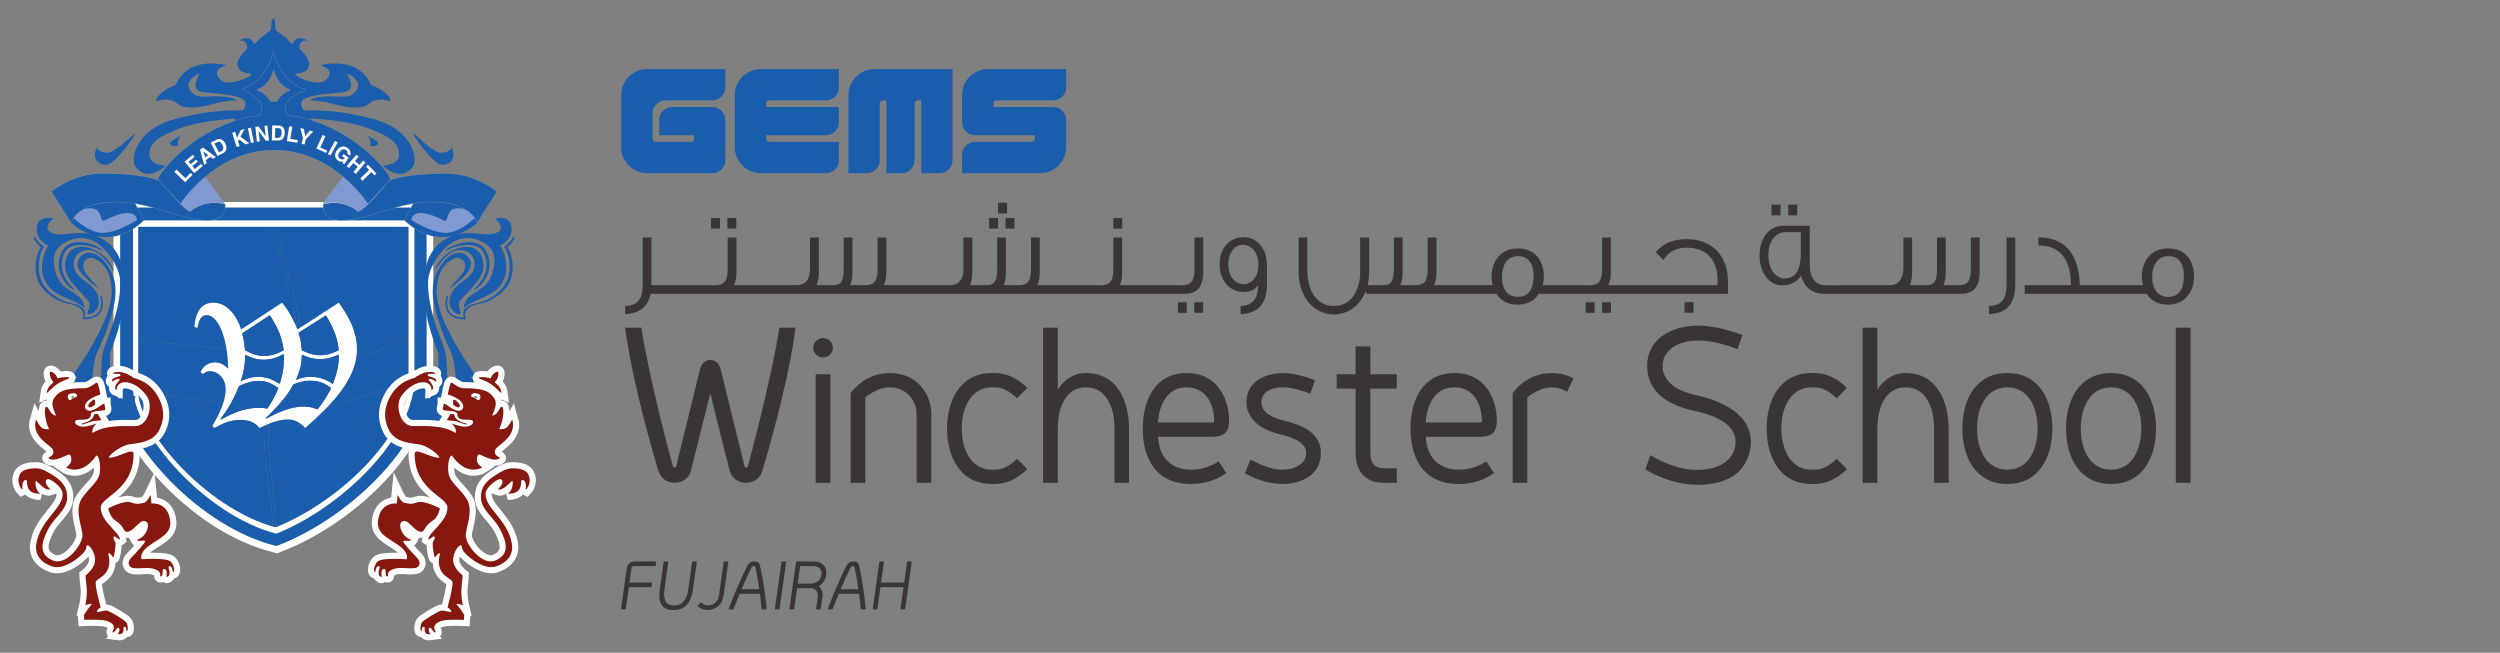 <?xml version="1.0" encoding="UTF-8" standalone="no"?>
<svg
   xmlns:dc="http://purl.org/dc/elements/1.1/"
   xmlns:cc="http://creativecommons.org/ns#"
   xmlns:rdf="http://www.w3.org/1999/02/22-rdf-syntax-ns#"
   xmlns:svg="http://www.w3.org/2000/svg"
   xmlns="http://www.w3.org/2000/svg"
   viewBox="0 0 541.333 141.333"
   height="141.333"
   width="541.333"
   xml:space="preserve"
   id="svg2"
   version="1.1"><rect x="0" y="0" width="541.333" height="141.333" fill="#808080" stroke="none"/><defs
     id="defs6"><clipPath
       id="clipPath18"
       clipPathUnits="userSpaceOnUse"><path
         id="path16"
         d="M 0,106 H 406 V 0 H 0 Z" /></clipPath><clipPath
       id="clipPath136"
       clipPathUnits="userSpaceOnUse"><path
         id="path134"
         d="M 44.285,70.23 H 21.508 v -19.264 -8.25 c 0.238,-4.004 3.702,-9.697 8.662,-14.527 v 0 c 4.049,-3.931 9.075,-7.295 14.161,-8.741 v 0 c 0.146,-0.04 0.293,-0.082 0.448,-0.118 v 0 c 4.67,1.858 9.601,5.134 13.645,9.041 v 0 c 4.891,4.732 8.499,10.397 8.788,15.585 v 0 7.069 19.205 z" /></clipPath><clipPath
       id="clipPath168"
       clipPathUnits="userSpaceOnUse"><path
         id="path166"
         d="M 0,106 H 406 V 0 H 0 Z" /></clipPath></defs><g
     transform="matrix(1.333,0,0,-1.333,0,141.333)"
     id="g10"><g
       id="g12"><g
         clip-path="url(#clipPath18)"
         id="g14"><g
           transform="translate(117.061,46.054)"
           id="g20"><path
             id="path22"
             style="fill:#393536;fill-opacity:1;fill-rule:nonzero;stroke:none"
             d="m 0,0 3.868,-15.732 c 0.032,-0.13 0.098,-0.264 0.262,-0.264 0.196,0 0.262,0.167 0.295,0.264 0.164,0.527 3.866,14.257 5.114,22.482 h 2.619 c -0.851,-6.882 -3.31,-16.285 -5.374,-23.235 -0.361,-1.148 -1.311,-1.966 -2.688,-1.966 -1.211,0 -2.295,0.721 -2.621,1.966 -0.852,3.212 -3.048,12.157 -3.147,12.584 -0.13,-0.427 -2.327,-9.372 -3.146,-12.584 -0.328,-1.245 -1.409,-1.966 -2.622,-1.966 -1.378,0 -2.327,0.818 -2.687,1.966 -2.064,6.95 -4.522,16.353 -5.376,23.235 h 2.624 c 1.245,-8.225 4.949,-21.955 5.113,-22.482 0.032,-0.096 0.098,-0.264 0.294,-0.264 0.163,0 0.229,0.134 0.263,0.264 L -3.341,0 c 0.294,1.146 1.047,1.506 1.669,1.506 C -1.049,1.506 -0.295,1.146 0,0" /></g><g
           transform="translate(133.713,51.101)"
           id="g24"><path
             id="path26"
             style="fill:#393536;fill-opacity:1;fill-rule:nonzero;stroke:none"
             d="m 0,0 c 0.886,0 1.572,-0.688 1.572,-1.572 0,-0.887 -0.686,-1.575 -1.572,-1.575 -0.886,0 -1.604,0.688 -1.604,1.575 C -1.604,-0.688 -0.886,0 0,0 m -1.213,-23.498 h 2.391 v 17.632 h -2.391 z" /></g><g
           transform="translate(148.887,27.602)"
           id="g28"><path
             id="path30"
             style="fill:#393536;fill-opacity:1;fill-rule:nonzero;stroke:none"
             d="m 0,0 v 11.209 c 0,2.031 -1.573,4.291 -4.328,4.291 -2.194,0 -3.997,-1.639 -3.997,-1.639 V 0 h -2.393 v 14.518 c 0,0 2.068,3.31 6.39,3.31 4.426,0 6.719,-3.441 6.719,-6.619 V 0 Z" /></g><g
           transform="translate(161.145,27.405)"
           id="g32"><path
             id="path34"
             style="fill:#393536;fill-opacity:1;fill-rule:nonzero;stroke:none"
             d="m 0,0 c -5.178,0 -7.307,4.427 -7.307,9.013 0,4.589 2.129,9.012 7.307,9.012 h 0.458 c 1.806,0 3.606,-0.753 5.278,-2.422 L 4.064,13.928 C 2.457,15.502 1.245,15.697 0.458,15.697 H 0 c -3.541,0 -4.916,-3.471 -4.916,-6.684 0,-3.212 1.375,-6.686 4.916,-6.686 h 0.458 c 0.787,0 1.999,0.195 3.606,1.771 L 5.736,2.425 C 4.064,0.753 2.264,0 0.458,0 Z" /></g><g
           transform="translate(169.438,27.602)"
           id="g36"><path
             id="path38"
             style="fill:#393536;fill-opacity:1;fill-rule:nonzero;stroke:none"
             d="M 0,0 V 25.201 H 2.391 V 15.076 c 0.559,1.049 2.1,2.752 4.588,2.752 4.982,0 6.98,-4.425 6.98,-9.012 V 0 h -2.357 v 8.816 c 0,3.211 -1.179,6.684 -4.623,6.684 -3.438,0 -4.588,-3.473 -4.588,-6.684 V 0 Z" /></g><g
           transform="translate(185.629,36.418)"
           id="g40"><path
             id="path42"
             style="fill:#393536;fill-opacity:1;fill-rule:nonzero;stroke:none"
             d="m 0,0 c 0,4.589 1.998,9.012 7.143,9.012 5.18,0 6.882,-4.455 6.882,-7.735 0,-1.898 -0.851,-2.619 -2.686,-2.619 H 2.49 c 0.098,-2.69 1.574,-5.343 5.342,-5.343 1.608,0 3.115,0.459 4.491,1.343 l 1.245,-1.901 C 11.536,-8.684 9.47,-9.011 7.832,-9.011 1.834,-9.011 0,-4.457 0,0 m 2.457,0.983 8.882,-0.001 c 0.197,0 0.263,0.068 0.263,0.265 0,2.164 -0.983,5.44 -4.459,5.44 C 3.9,6.687 2.686,3.835 2.457,0.983" /></g><g
           transform="translate(202.214,29.142)"
           id="g44"><path
             id="path46"
             style="fill:#393536;fill-opacity:1;fill-rule:nonzero;stroke:none"
             d="M 0,0 0.916,2.229 C 2.359,1.475 4.26,0.591 6.03,0.591 c 1.933,0 3.933,0.818 3.933,2.719 0,1.77 -2.329,2.59 -4.227,3.015 -2.723,0.656 -5.475,2.196 -5.475,5.278 0,3.243 3.017,4.686 5.964,4.686 1.803,0 4.23,-0.754 5.18,-1.211 l -0.786,-2.132 c -0.689,0.295 -2.82,1.016 -4.394,1.016 -2.291,0 -3.539,-1.048 -3.539,-2.359 0,-1.835 1.902,-2.591 3.441,-2.982 C 8.785,7.965 12.355,6.849 12.355,3.31 12.355,-0.327 9.077,-1.735 6.03,-1.735 3.278,-1.67 1.311,-0.687 0,0" /></g><g
           transform="translate(224.763,27.602)"
           id="g48"><path
             id="path50"
             style="fill:#393536;fill-opacity:1;fill-rule:nonzero;stroke:none"
             d="m 0,0 c -3.212,0 -4.557,2.129 -4.557,4.818 v 10.486 h -3.077 v 2.328 h 3.077 v 4.523 H -2.16 V 17.632 H 2.13 V 15.304 H -2.16 V 4.818 c 0,-1.609 0.752,-2.46 2.16,-2.46 H 2.13 L 2.13,0 Z" /></g><g
           transform="translate(229.123,36.418)"
           id="g52"><path
             id="path54"
             style="fill:#393536;fill-opacity:1;fill-rule:nonzero;stroke:none"
             d="m 0,0 c 0,4.589 1.998,9.012 7.145,9.012 5.178,0 6.88,-4.455 6.88,-7.735 0,-1.898 -0.85,-2.619 -2.686,-2.619 H 2.49 c 0.098,-2.69 1.575,-5.343 5.342,-5.343 1.607,0 3.115,0.459 4.491,1.343 l 1.243,-1.901 C 11.536,-8.684 9.47,-9.011 7.832,-9.011 1.836,-9.011 0,-4.457 0,0 m 2.457,0.982 h 8.882 c 0.197,0 0.264,0.068 0.264,0.265 0,2.164 -0.984,5.438 -4.458,5.438 -3.245,0 -4.458,-2.85 -4.688,-5.703" /></g><g
           transform="translate(254.557,42.384)"
           id="g56"><path
             id="path58"
             style="fill:#393536;fill-opacity:1;fill-rule:nonzero;stroke:none"
             d="m 0,0 c -0.787,0.49 -1.638,0.72 -2.456,0.72 -2.198,0 -4,-1.638 -4,-1.638 v -13.864 h -2.392 v 14.518 c 0,0 2.065,3.309 6.392,3.309 1.243,0 2.488,-0.293 3.504,-0.884 z" /></g><g
           transform="translate(267.273,29.765)"
           id="g60"><path
             id="path62"
             style="fill:#393536;fill-opacity:1;fill-rule:nonzero;stroke:none"
             d="m 0,0 0.819,2.33 c 2.592,-1.577 5.21,-2.396 7.605,-2.396 3.344,0 6.225,1.475 6.225,4.589 0,3.081 -3.931,4.425 -6.622,4.982 C 4,10.357 0.295,12.323 0.295,16.88 c 0,3.966 3.443,6.489 8.391,6.489 2.687,0 5.931,-1.082 7.08,-1.541 l -0.789,-2.296 c -0.884,0.362 -3.735,1.412 -6.291,1.412 -4.718,0 -5.901,-2.657 -5.901,-4.064 0,-3.018 3.05,-4.327 5.639,-4.852 3.93,-0.884 8.652,-2.981 8.717,-7.505 0,-1.638 -0.622,-7.013 -8.717,-7.013 C 5.638,-2.456 2.785,-1.637 0,0" /></g><g
           transform="translate(294.281,27.405)"
           id="g64"><path
             id="path66"
             style="fill:#393536;fill-opacity:1;fill-rule:nonzero;stroke:none"
             d="m 0,0 c -5.179,0 -7.308,4.427 -7.308,9.012 0,4.589 2.129,9.013 7.308,9.013 h 0.458 c 1.804,0 3.607,-0.753 5.277,-2.424 l -1.67,-1.673 c -1.609,1.574 -2.82,1.769 -3.607,1.769 H 0 c -3.541,0 -4.917,-3.471 -4.917,-6.685 0,-3.211 1.376,-6.685 4.917,-6.685 h 0.458 c 0.787,0 1.998,0.195 3.607,1.771 L 5.735,2.425 C 4.065,0.753 2.262,0 0.458,0 Z" /></g><g
           transform="translate(302.573,27.602)"
           id="g68"><path
             id="path70"
             style="fill:#393536;fill-opacity:1;fill-rule:nonzero;stroke:none"
             d="M 0,0 V 25.201 H 2.392 V 15.076 c 0.559,1.049 2.099,2.752 4.588,2.752 4.984,0 6.981,-4.425 6.981,-9.012 V 0 h -2.358 v 8.816 c 0,3.211 -1.18,6.684 -4.623,6.684 -3.44,0 -4.588,-3.473 -4.588,-6.684 L 2.392,0 Z" /></g><g
           transform="translate(318.765,36.418)"
           id="g72"><path
             id="path74"
             style="fill:#393536;fill-opacity:1;fill-rule:nonzero;stroke:none"
             d="m 0,0 c 0,4.589 2.13,9.012 7.308,9.012 5.211,0 7.308,-4.423 7.308,-9.012 0,-4.589 -2.097,-9.011 -7.308,-9.011 C 2.13,-9.011 0,-4.589 0,0 m 12.226,0 c 0,3.211 -1.345,6.685 -4.918,6.685 C 3.771,6.685 2.392,3.211 2.392,0 c 0,-3.212 1.379,-6.685 4.916,-6.685 3.573,0 4.918,3.473 4.918,6.685" /></g><g
           transform="translate(335.612,36.418)"
           id="g76"><path
             id="path78"
             style="fill:#393536;fill-opacity:1;fill-rule:nonzero;stroke:none"
             d="m 0,0 c 0,4.589 2.129,9.012 7.307,9.012 5.211,0 7.308,-4.423 7.308,-9.012 0,-4.589 -2.097,-9.011 -7.308,-9.011 C 2.129,-9.011 0,-4.589 0,0 M 12.224,0 C 12.225,3.211 10.88,6.685 7.307,6.685 3.769,6.685 2.391,3.211 2.391,0 c 0,-3.212 1.378,-6.685 4.916,-6.685 3.573,0 4.917,3.473 4.917,6.685" /></g><path
           id="path80"
           style="fill:#393536;fill-opacity:1;fill-rule:nonzero;stroke:none"
           d="m 353.44,52.803 h 2.392 V 27.602 h -2.392 z" /><g
           transform="translate(101.811,13.705)"
           id="g82"><path
             id="path84"
             style="fill:#393536;fill-opacity:1;fill-rule:nonzero;stroke:none"
             d="M 0,0 C 0.102,0.677 0.606,1.112 1.294,1.112 H 4.792 L 4.681,0.364 H 1.184 C 0.95,0.364 0.799,0.223 0.768,0 L 0.445,-2.305 h 3.659 l -0.1,-0.748 H 0.344 L -0.161,-6.661 H -0.93 Z" /></g><g
           transform="translate(109.25,6.941)"
           id="g86"><path
             id="path88"
             style="fill:#393536;fill-opacity:1;fill-rule:nonzero;stroke:none"
             d="m 0,0 c -1.992,0 -2.315,1.628 -2.083,3.297 l 0.647,4.58 h 0.758 L -1.325,3.297 C -1.507,1.981 -1.254,0.749 0.101,0.749 h 0.293 c 1.344,0 1.972,1.232 2.153,2.548 l 0.646,4.58 H 3.952 L 3.306,3.297 C 3.073,1.628 2.284,0 0.293,0 Z" /></g><g
           transform="translate(113.291,7.579)"
           id="g90"><path
             id="path92"
             style="fill:#393536;fill-opacity:1;fill-rule:nonzero;stroke:none"
             d="M 0,0 0.545,0.597 C 1.072,0.142 1.497,0.11 1.719,0.11 c 0.959,0 1.638,0.649 1.769,1.558 l 0.787,5.57 h 0.76 L 4.246,1.668 C 4.044,0.242 2.973,-0.637 1.618,-0.637 1.021,-0.637 0.497,-0.414 0,0" /></g><g
           transform="translate(120.153,9.57)"
           id="g94"><path
             id="path96"
             style="fill:#393536;fill-opacity:1;fill-rule:nonzero;stroke:none"
             d="m 0,0 c -0.354,-0.83 -0.687,-1.688 -1,-2.527 h -0.81 c 0.304,0.859 1.759,4.598 3.124,7.188 0.213,0.393 0.598,0.585 1.021,0.585 h 0.102 c 0.423,0 0.748,-0.192 0.839,-0.585 0.637,-2.59 1.039,-6.329 1.122,-7.188 H 3.588 C 3.499,-1.688 3.396,-0.84 3.295,0 Z M 3.185,0.748 C 3.002,2.042 2.791,3.267 2.558,4.317 2.527,4.428 2.448,4.499 2.324,4.499 H 2.225 C 2.103,4.499 2.002,4.428 1.951,4.317 1.416,3.267 0.859,2.042 0.314,0.748 Z" /></g><g
           transform="translate(126.954,14.817)"
           id="g98"><path
             id="path100"
             style="fill:#393536;fill-opacity:1;fill-rule:nonzero;stroke:none"
             d="M 0,0 H 0.758 L -0.333,-7.773 H -1.091 Z" /></g><g
           transform="translate(132.553,7.043)"
           id="g102"><path
             id="path104"
             style="fill:#393536;fill-opacity:1;fill-rule:nonzero;stroke:none"
             d="M 0,0 0.274,2.011 C 0.405,2.912 -0.151,3.438 -0.919,3.438 H -3.083 L -3.558,0 h -0.757 l 1.091,7.774 h 2.921 c 1.385,0 2.144,-0.92 1.962,-2.173 C 1.538,4.712 1.011,4.094 0.435,3.771 0.859,3.428 1.162,2.861 1.042,2.011 L 0.768,0 Z m -2.972,4.185 h 2.163 c 0.83,0 1.567,0.516 1.689,1.416 0.131,0.92 -0.465,1.424 -1.295,1.424 h -2.163 z" /></g><g
           transform="translate(136.25,9.57)"
           id="g106"><path
             id="path108"
             style="fill:#393536;fill-opacity:1;fill-rule:nonzero;stroke:none"
             d="m 0,0 c -0.354,-0.83 -0.687,-1.688 -1,-2.527 h -0.81 c 0.304,0.859 1.759,4.598 3.124,7.188 0.213,0.393 0.597,0.585 1.021,0.585 h 0.102 c 0.423,0 0.749,-0.192 0.839,-0.585 0.637,-2.59 1.041,-6.329 1.122,-7.188 H 3.588 C 3.499,-1.688 3.396,-0.84 3.295,0 Z M 3.186,0.748 C 3.002,2.042 2.791,3.267 2.558,4.317 2.527,4.428 2.448,4.499 2.324,4.499 H 2.225 C 2.103,4.499 2.002,4.428 1.951,4.317 1.415,3.267 0.859,2.042 0.314,0.748 Z" /></g><g
           transform="translate(146.771,10.652)"
           id="g110"><path
             id="path112"
             style="fill:#393536;fill-opacity:1;fill-rule:nonzero;stroke:none"
             d="m 0,0 h -3.751 l -0.504,-3.61 h -0.758 l 1.091,7.775 h 0.758 L -3.649,0.748 H 0.102 L 0.587,4.165 H 1.345 L 0.252,-3.61 h -0.757 z" /></g><g
           transform="translate(105.998,87.605)"
           id="g114"><path
             id="path116"
             style="fill:#1a5dad;fill-opacity:1;fill-rule:nonzero;stroke:none"
             d="m 0,0 v -4.084 c 0,-0.299 0.241,-0.539 0.539,-0.539 h 5.659 c 0.299,0 0.539,0.24 0.539,0.539 v 0.539 H 1.078 v 2.467 c 0,1.168 0.947,2.114 2.114,2.114 h 6.517 c 1.169,0 2.116,-0.946 2.116,-2.114 v -6.518 c 0,-1.167 -0.947,-2.113 -2.114,-2.113 H -0.863 c -2.333,0 -4.223,1.89 -4.223,4.223 v 8.465 c 0,2.331 1.89,4.222 4.223,4.222 H 11.825 V 4.229 C 11.825,3.06 10.878,2.115 9.709,2.115 L 2.114,2.114 C 0.948,2.114 0,1.169 0,0" /></g><g
           transform="translate(142.044,94.806)"
           id="g118"><path
             id="path120"
             style="fill:#1a5dad;fill-opacity:1;fill-rule:nonzero;stroke:none"
             d="m 0,0 c -2.331,0 -4.223,-1.892 -4.223,-4.224 v -12.687 h 2.973 c 1.166,0 2.113,0.946 2.113,2.114 v 9.172 c 0,0.297 0.242,0.539 0.539,0.539 h 0.54 v -11.825 h 2.467 c 1.168,0 2.115,0.948 2.115,2.114 v 9.172 c 0,0.297 0.242,0.539 0.538,0.539 h 0.54 v -11.825 h 2.972 c 1.168,0 2.114,0.946 2.114,2.114 l 0,14.797 z" /></g><g
           transform="translate(173.186,82.118)"
           id="g122"><path
             id="path124"
             style="fill:#1a5dad;fill-opacity:1;fill-rule:nonzero;stroke:none"
             d="m 0,0 v 4.409 c 0,1.168 -0.946,2.115 -2.114,2.115 h -9.71 v 0.539 c 0,0.297 0.241,0.539 0.538,0.539 h 9.172 C -0.946,7.602 0,8.548 0,9.717 v 2.971 h -12.688 c -2.332,0 -4.223,-1.892 -4.223,-4.223 V 4.056 c 0,-1.169 0.948,-2.114 2.114,-2.114 h 9.711 v -0.54 c 0,-0.297 -0.242,-0.539 -0.539,-0.539 h -9.172 c -1.166,0 -2.114,-0.946 -2.114,-2.114 V -4.223 H -4.223 C -1.891,-4.223 0,-2.332 0,0" /></g><g
           transform="translate(124.992,89.719)"
           id="g126"><path
             id="path128"
             style="fill:#1a5dad;fill-opacity:1;fill-rule:nonzero;stroke:none"
             d="m 0,0 h 9.17 c 1.168,0 2.116,0.947 2.116,2.114 V 5.086 H -1.402 c -2.333,0 -4.223,-1.89 -4.223,-4.223 v -8.465 c 0,-2.331 1.89,-4.222 4.223,-4.222 H 9.17 c 1.168,0 2.116,0.947 2.116,2.115 v 2.972 H 0 c -0.298,0 -0.54,0.239 -0.54,0.539 v 0.537 h 9.71 c 1.168,0 2.116,0.948 2.116,2.116 v 2.467 H -0.54 v 0.539 C -0.54,-0.24 -0.298,0 0,0" /></g></g></g><g
       id="g130"><g
         clip-path="url(#clipPath136)"
         id="g132"><g
           id="g138"><g
             transform="scale(1,-1)"
             id="g140"><g
               id="g142"><path
                 id="path144"
                 style="fill:#1a5dad;fill-opacity:1;fill-rule:nonzero;stroke:none"
                 d="m 67.212,-70.229 c -7.399,0 -14.8,0 -22.205,0 0.024,7.388 7.001,18.667 2.164,24.091 7.557,2.252 12.869,-3.491 20.042,-4.887 0,-6.396 0,-12.802 0,-19.204 z" /><path
                 id="path146"
                 style="fill:#1a5dad;fill-opacity:1;fill-rule:nonzero;stroke:none"
                 d="m 45.007,-70.229 c -0.24,0 -0.481,0 -0.722,0 0.023,7.248 7.225,18.514 2.229,23.734 0.224,0.128 0.439,0.238 0.657,0.356 4.838,-5.424 -2.14,-16.703 -2.164,-24.091 z" /><path
                 id="path148"
                 style="fill:#1a5dad;fill-opacity:1;fill-rule:nonzero;stroke:none"
                 d="m 44.285,-70.229 c -7.584,0 -15.184,0 -22.777,0 0,6.42 0,12.844 0,19.264 7.28,1.199 18.101,0.874 25.006,4.471 4.997,-5.221 -2.206,-16.486 -2.229,-23.734 z" /><path
                 id="path150"
                 style="fill:#1a5dad;fill-opacity:1;fill-rule:nonzero;stroke:none"
                 d="m 67.212,-51.025 c -7.173,1.396 -12.485,7.139 -20.042,4.887 -1.735,1.888 -2.689,4.038 -3.157,6.364 8.402,1.739 15.246,-2.712 23.198,-4.182 0,-2.36 0,-4.713 0,-7.069 z" /><path
                 id="path152"
                 style="fill:#1a5dad;fill-opacity:1;fill-rule:nonzero;stroke:none"
                 d="m 47.17,-46.139 c -0.217,-0.118 -0.433,-0.229 -0.657,-0.356 -1.792,1.882 -2.776,4.034 -3.259,6.369 0.256,0.124 0.505,0.235 0.759,0.352 0.467,-2.326 1.421,-4.477 3.157,-6.364 z" /><path
                 id="path154"
                 style="fill:#1a5dad;fill-opacity:1;fill-rule:nonzero;stroke:none"
                 d="m 67.212,-43.956 c -7.952,1.47 -14.796,5.921 -23.198,4.182 -1.246,6.126 0.814,13.497 0.766,20.444 4.669,-1.857 9.6,-5.134 13.645,-9.041 4.891,-4.731 8.499,-10.396 8.788,-15.585 z" /><path
                 id="path156"
                 style="fill:#1a5dad;fill-opacity:1;fill-rule:nonzero;stroke:none"
                 d="m 44.014,-39.774 c -0.253,-0.116 -0.503,-0.228 -0.759,-0.352 -1.278,6.181 0.967,13.633 1.076,20.678 0.146,0.041 0.293,0.082 0.449,0.118 0.048,-6.947 -2.012,-14.318 -0.766,-20.444 z" /><path
                 id="path158"
                 style="fill:#1a5dad;fill-opacity:1;fill-rule:nonzero;stroke:none"
                 d="m 46.514,-46.495 c -6.905,-3.597 -17.726,-3.271 -25.006,-4.471 0,2.75 0,5.5 0,8.25 6.25,1.378 15.223,1.537 21.548,3.754 0.379,-2.784 1.372,-5.343 3.458,-7.533 z" /><path
                 id="path160"
                 style="fill:#1a5dad;fill-opacity:1;fill-rule:nonzero;stroke:none"
                 d="m 43.056,-38.962 c -6.325,-2.217 -15.298,-2.376 -21.548,-3.754 0.238,4.004 3.702,9.696 8.662,14.527 4.049,3.931 9.076,7.294 14.162,8.74 -0.103,-6.608 -2.083,-13.574 -1.275,-19.514 z" /></g></g></g></g></g><g
       id="g162"><g
         clip-path="url(#clipPath168)"
         id="g164"><g
           transform="translate(68.369,71.195)"
           id="g170"><path
             id="path172"
             style="fill:none;stroke:#ffffff;stroke-width:4.01;stroke-linecap:butt;stroke-linejoin:miter;stroke-miterlimit:4;stroke-dasharray:none;stroke-opacity:1"
             d="m 0,0 v -27.83 -0.027 c -0.258,-4.539 -3.054,-9.736 -7.854,-14.651 -4.393,-4.489 -9.979,-8.245 -15.328,-10.314 l -0.3,-0.123 -0.309,0.087 c -5.457,1.387 -11.412,5.079 -16.331,10.121 -4.66,4.768 -7.57,9.87 -7.799,13.658 l -0.004,0.028 V 0 Z" /></g><g
           transform="translate(21.613,70.23)"
           id="g174"><path
             id="path176"
             style="fill:#1a5dad;fill-opacity:1;fill-rule:nonzero;stroke:none"
             d="m 0,0 v -27.514 c 0.435,-7.367 11.782,-20.384 23.262,-23.382 10.337,4.101 21.904,15.132 22.444,24.623 V 0 Z M 47.685,2.086 V -26.823 L 47.68,-26.851 C 47.408,-31.572 44.507,-36.972 39.515,-42.06 34.962,-46.727 29.16,-50.635 23.594,-52.785 l -0.3,-0.114 -0.32,0.073 c -5.669,1.45 -11.849,5.285 -16.959,10.519 -4.844,4.955 -7.875,10.263 -8.101,14.185 l -0.008,0.036 V 2.086 Z" /></g><g
           transform="translate(67.408,73.542)"
           id="g178"><path
             id="path180"
             style="fill:#1a5dad;fill-opacity:1;fill-rule:nonzero;stroke:none"
             d="m 0,0 -1.69,-3.313 c 0,0 5.145,-5.601 11.372,-0.81 C 14.354,-0.531 0,0 0,0" /></g><g
           transform="translate(67.408,73.542)"
           id="g182"><path
             id="path184"
             style="fill:none;stroke:#a7a5a6;stroke-width:0.04;stroke-linecap:round;stroke-linejoin:round;stroke-miterlimit:4;stroke-dasharray:none;stroke-opacity:1"
             d="m 0,0 -1.69,-3.313 c 0,0 5.145,-5.601 11.372,-0.81 C 14.354,-0.531 0,0 0,0 Z" /></g><g
           transform="translate(72.085,70.23)"
           id="g186"><path
             id="path188"
             style="fill:#8099d2;fill-opacity:1;fill-rule:nonzero;stroke:none"
             d="m 0,0 c -5.214,2.635 -5.282,0.073 -5.282,0.073 0,0 3.178,-2.1 5.623,-2.1 2.434,0 5.011,2.704 5.011,2.704 0,0 -0.881,1.281 -3.052,1.281 C 0.14,1.958 0.945,-0.48 0,0" /></g><g
           transform="translate(52.51,72.846)"
           id="g190"><path
             id="path192"
             style="fill:#1a5dad;fill-opacity:1;fill-rule:nonzero;stroke:none"
             d="m 0,0 c 0,0 3.157,1.025 5.612,-1.171 0.995,0 4.802,4.928 4.802,4.928 1.561,0.718 4.944,1.249 9.629,1.249 4.7,0 8.198,-2.946 8.198,-2.946 l -3.199,-5.006 c 0,0 -1.224,3.321 -7.188,3.321 -5.96,0 -10.435,-2.91 -14.729,-2.987 C -0.615,-2.672 0,0 0,0" /></g><g
           transform="translate(52.51,72.846)"
           id="g194"><path
             id="path196"
             style="fill:none;stroke:#a7a5a6;stroke-width:0.04;stroke-linecap:round;stroke-linejoin:round;stroke-miterlimit:4;stroke-dasharray:none;stroke-opacity:1"
             d="m 0,0 c 0,0 3.157,1.025 5.612,-1.171 0.995,0 4.802,4.928 4.802,4.928 1.561,0.718 4.944,1.249 9.629,1.249 4.7,0 8.198,-2.946 8.198,-2.946 l -3.199,-5.006 c 0,0 -1.224,3.321 -7.188,3.321 -5.96,0 -10.435,-2.91 -14.729,-2.987 C -0.615,-2.672 0,0 0,0 Z" /></g><g
           transform="translate(56.235,77.935)"
           id="g198"><path
             id="path200"
             style="fill:#8099d2;fill-opacity:1;fill-rule:nonzero;stroke:none"
             d="m 0,0 -3.814,-5.033 c 0,0 3.24,1.011 5.701,-1.226 0.982,0 4.956,4.909 4.956,4.909 l -2.357,0.879 z" /></g><g
           transform="translate(56.235,77.935)"
           id="g202"><path
             id="path204"
             style="fill:none;stroke:#a7a5a6;stroke-width:0.04;stroke-linecap:round;stroke-linejoin:round;stroke-miterlimit:4;stroke-dasharray:none;stroke-opacity:1"
             d="m 0,0 -3.814,-5.033 c 0,0 3.24,1.011 5.701,-1.226 0.982,0 4.956,4.909 4.956,4.909 l -2.357,0.879 z" /></g><g
           transform="translate(32.835,77.935)"
           id="g206"><path
             id="path208"
             style="fill:#8099d2;fill-opacity:1;fill-rule:nonzero;stroke:none"
             d="m 0,0 3.729,-5.088 c 0,0 -3.144,1.066 -5.607,-1.171 -0.982,0 -4.958,4.909 -4.958,4.909 l 2.358,0.879 z" /></g><g
           transform="translate(32.835,77.935)"
           id="g210"><path
             id="path212"
             style="fill:none;stroke:#a7a5a6;stroke-width:0.04;stroke-linecap:round;stroke-linejoin:round;stroke-miterlimit:4;stroke-dasharray:none;stroke-opacity:1"
             d="m 0,0 3.729,-5.088 c 0,0 -3.144,1.066 -5.607,-1.171 -0.982,0 -4.958,4.909 -4.958,4.909 l 2.358,0.879 z" /></g><g
           transform="translate(21.664,73.542)"
           id="g214"><path
             id="path216"
             style="fill:#1a5dad;fill-opacity:1;fill-rule:nonzero;stroke:none"
             d="m 0,0 1.697,-3.313 c 0,0 -5.147,-5.601 -11.379,-0.81 C -14.347,-0.531 0,0 0,0" /></g><g
           transform="translate(21.664,73.542)"
           id="g218"><path
             id="path220"
             style="fill:none;stroke:#a7a5a6;stroke-width:0.04;stroke-linecap:round;stroke-linejoin:round;stroke-miterlimit:4;stroke-dasharray:none;stroke-opacity:1"
             d="m 0,0 1.697,-3.313 c 0,0 -5.147,-5.601 -11.379,-0.81 C -14.347,-0.531 0,0 0,0 Z" /></g><g
           transform="translate(16.994,70.23)"
           id="g222"><path
             id="path224"
             style="fill:#8099d2;fill-opacity:1;fill-rule:nonzero;stroke:none"
             d="m 0,0 c 5.214,2.635 5.281,0.073 5.281,0.073 0,0 -3.183,-2.1 -5.617,-2.1 -2.443,0 -5.019,2.704 -5.019,2.704 0,0 0.885,1.281 3.049,1.281 C -0.135,1.958 -0.945,-0.48 0,0" /></g><g
           transform="translate(47.152,91.405)"
           id="g226"><path
             id="path228"
             style="fill:#1a5dad;fill-opacity:1;fill-rule:nonzero;stroke:none"
             d="m 0,0 c 0,0.073 -0.119,0.087 -0.156,0.115 -0.579,0.187 -1.148,0.631 -1.576,1.148 -0.446,0.526 -0.728,1.13 -0.906,1.853 0,0.032 -0.026,0.147 -0.062,0.147 -0.046,0 -0.082,-0.16 -0.082,-0.188 C -2.952,2.416 -3.35,1.702 -3.755,1.217 -4.191,0.659 -4.64,0.361 -5.246,0.133 -5.278,0.119 -5.375,0.115 -5.375,0.042 c 0,-0.056 0.113,-0.087 0.149,-0.097 0.524,-0.201 1.174,-0.714 1.56,-1.185 0.431,-0.54 0.71,-1.153 0.863,-1.899 0.011,-0.018 0.021,-0.137 0.064,-0.128 0.046,-0.009 0.071,0.128 0.075,0.156 0.184,0.764 0.621,1.528 1.082,2.059 0.465,0.526 0.893,0.787 1.499,0.974 C -0.053,-0.064 0,-0.045 0,0 m 16.239,-1.78 c -0.076,-0.146 -1.08,0.604 -2.784,0 -0.657,-0.224 -0.691,-1.071 -3.064,-1.071 -1.679,0 -3.747,0.728 -4.967,0.957 -1.361,0.256 -2.18,0.16 -2.175,0.16 0,0 -0.19,0.375 1.834,0.64 1.19,0.156 2.7,0 3.585,0 1.847,0 2.38,1.419 2.38,1.877 0,0.837 -1.263,1.789 -1.687,1.789 C 9,2.572 11.016,0.289 8.961,-0.284 7.966,-0.558 3.413,-0.595 2.194,-1.519 1.24,-2.265 1.928,-3.116 3.507,-4.877 4.861,-6.378 4.93,-7.262 4.93,-7.262 l -7.692,-1.056 -7.677,1.056 c 0,0 0.061,0.884 1.42,2.385 1.577,1.761 2.258,2.612 1.309,3.358 -1.22,0.924 -5.763,0.961 -6.756,1.235 -2.064,0.573 -0.046,2.856 -0.408,2.856 -0.425,0 -1.683,-0.952 -1.683,-1.789 0,-0.458 0.526,-1.877 2.37,-1.877 0.895,0 2.404,0.156 3.599,0 2.022,-0.265 1.828,-0.64 1.828,-0.64 0,0 -0.81,0.096 -2.176,-0.16 -1.222,-0.229 -3.288,-0.957 -4.976,-0.957 -2.363,0 -2.404,0.847 -3.054,1.071 -1.714,0.604 -2.709,-0.146 -2.792,0 -0.164,0.339 0.694,1.72 3.137,2.599 2.025,4.919 8.259,3.203 8.259,3.203 0,0 -2.889,-0.736 -0.807,-2.48 1.185,-0.988 4.811,0.595 4.811,0.938 0,0.54 -1.673,-0.206 -2.178,1.428 -0.343,1.13 1.537,2.818 1.537,2.818 0,0 0.146,1.446 -1.21,1.295 0,0.16 0.927,0.518 1.592,0.321 0.435,-0.119 0.632,-0.824 0.805,-0.824 0.2,0 0.417,0.425 0.811,0.759 0.757,0.65 1.214,0.943 1.779,1.442 0.046,0.036 0.078,0.105 0.098,0.197 0.012,0.16 0.033,0.32 0.042,0.466 0.02,0.472 0.011,1.039 0.245,1.172 0.009,0.023 0.029,0.041 0.029,0.041 0.026,0 0.037,-0.01 0.037,-0.01 0.032,0 0.042,0.01 0.05,0.01 0.021,0 0.033,-0.018 0.053,-0.041 0.227,-0.133 0.217,-0.7 0.227,-1.172 0.023,-0.146 0.036,-0.306 0.052,-0.466 C -2.361,9.824 -2.336,9.755 -2.293,9.719 -1.728,9.22 -1.261,8.927 -0.508,8.277 -0.119,7.943 0.1,7.518 0.297,7.518 0.469,7.518 0.67,8.223 1.104,8.342 1.766,8.539 2.697,8.181 2.697,8.021 1.343,8.172 1.487,6.726 1.487,6.726 c 0,0 1.881,-1.688 1.528,-2.818 C 2.509,2.274 0.839,3.02 0.839,2.48 c 0,-0.343 3.633,-1.926 4.814,-0.938 2.093,1.744 -0.808,2.48 -0.808,2.48 0,0 6.233,1.716 8.264,-3.203 2.446,-0.879 3.301,-2.26 3.13,-2.599" /></g><g
           transform="translate(44.768,87.401)"
           id="g230"><path
             id="path232"
             style="fill:#1a5dad;fill-opacity:1;fill-rule:nonzero;stroke:none"
             d="m 0,0 c 0,0 0.709,-0.32 2.434,-0.416 3.37,-0.179 9.426,-0.384 13.363,-2.086 2.238,-0.966 4.041,-1.73 4.258,-3.752 0.208,-2.014 -2.654,-2.014 -2.654,-2.014 0,0 2.826,-2.96 4.949,-0.137 0.62,0.833 0.435,5.82 -6.553,7.715 C 6.063,1.954 0,0 0,0" /></g><g
           transform="translate(67.088,84.35)"
           id="g234"><path
             id="path236"
             style="fill:#1a5dad;fill-opacity:1;fill-rule:nonzero;stroke:none"
             d="m 0,0 c 0.135,0.174 3.112,-3.134 4.544,-3.134 1.336,0 1.773,0.778 1.773,0.778 C 7.006,-4.013 6.175,-5.088 4.775,-5.088 3.199,-5.088 -0.078,-0.101 0,0" /></g><g
           transform="translate(59.637,84.057)"
           id="g238"><path
             id="path240"
             style="fill:#1a5dad;fill-opacity:1;fill-rule:nonzero;stroke:none"
             d="m 0,0 c 0,0 1.782,-0.947 1.782,-1.263 0,-0.535 -0.657,-0.54 -1.288,-0.444 C 0.723,-0.59 0,0 0,0" /></g><g
           transform="translate(44.315,87.401)"
           id="g242"><path
             id="path244"
             style="fill:#1a5dad;fill-opacity:1;fill-rule:nonzero;stroke:none"
             d="m 0,0 c 0,0 -0.721,-0.32 -2.445,-0.416 -3.368,-0.179 -9.427,-0.384 -13.364,-2.086 -2.231,-0.966 -4.042,-1.73 -4.246,-3.752 -0.211,-2.014 2.645,-2.014 2.645,-2.014 0,0 -2.823,-2.96 -4.94,-0.137 -0.631,0.833 -0.437,5.82 6.541,7.715 C -6.062,1.954 0,0 0,0" /></g><g
           transform="translate(21.99,84.35)"
           id="g246"><path
             id="path248"
             style="fill:#1a5dad;fill-opacity:1;fill-rule:nonzero;stroke:none"
             d="m 0,0 c -0.139,0.174 -3.118,-3.134 -4.548,-3.134 -1.338,0 -1.77,0.778 -1.77,0.778 -0.684,-1.657 0.132,-2.732 1.544,-2.732 C -3.2,-5.088 0.074,-0.101 0,0" /></g><g
           transform="translate(29.438,84.057)"
           id="g250"><path
             id="path252"
             style="fill:#1a5dad;fill-opacity:1;fill-rule:nonzero;stroke:none"
             d="m 0,0 c 0,0 -1.778,-0.947 -1.778,-1.263 0,-0.535 0.65,-0.54 1.281,-0.444 C -0.725,-0.59 0,0 0,0" /></g><g
           transform="translate(36.564,72.846)"
           id="g254"><path
             id="path256"
             style="fill:#1a5dad;fill-opacity:1;fill-rule:nonzero;stroke:none"
             d="m 0,0 c 0,0 -3.16,1.025 -5.607,-1.171 -1.005,0 -4.796,4.928 -4.796,4.928 -1.574,0.718 -4.955,1.249 -9.645,1.249 -4.693,0 -8.184,-2.946 -8.184,-2.946 l 3.183,-5.006 c 0,0 1.239,3.321 7.193,3.321 5.96,0 10.439,-2.91 14.729,-2.987 C 0.613,-2.672 0,0 0,0" /></g><g
           transform="translate(36.564,72.846)"
           id="g258"><path
             id="path260"
             style="fill:none;stroke:#a7a5a6;stroke-width:0.04;stroke-linecap:round;stroke-linejoin:round;stroke-miterlimit:4;stroke-dasharray:none;stroke-opacity:1"
             d="m 0,0 c 0,0 -3.16,1.025 -5.607,-1.171 -1.005,0 -4.796,4.928 -4.796,4.928 -1.574,0.718 -4.955,1.249 -9.645,1.249 -4.693,0 -8.184,-2.946 -8.184,-2.946 l 3.183,-5.006 c 0,0 1.239,3.321 7.193,3.321 5.96,0 10.439,-2.91 14.729,-2.987 C 0.613,-2.672 0,0 0,0 Z" /></g><g
           transform="translate(8.678,70.495)"
           id="g262"><path
             id="path264"
             style="fill:#1a5dad;fill-opacity:1;fill-rule:nonzero;stroke:none"
             d="m 0,0 c -1.231,0.371 -2.718,0.087 -2.718,-1.725 0,-1.807 1.897,-2.659 1.897,-2.659 -0.904,-1.038 -1.265,-3.641 -0.904,-4.777 1.166,-3.651 3.926,-3.198 6.815,-5.312 -0.361,2.434 -2.791,2.498 -3.946,4.155 -1.16,1.656 -1.531,4.352 -0.415,5.555 1.122,1.194 3.709,2.471 6.251,0.865 1.975,-1.245 3.887,-4.219 3.887,-6.475 0,-4.736 -2.233,-9.256 -2.754,-11.042 -0.407,-1.395 -0.358,-4.767 -0.358,-4.767 l 0.358,-2.026 -0.335,-1.493 h 1.355 l -0.41,-1.62 h -0.61 l 1.02,-2.022 c 0,0 2.157,0.673 4.731,0 -1.347,3.51 -0.465,4.521 -0.465,4.521 l -2.781,-0.339 -1.222,1.493 -0.286,2.205 c 0.176,0.993 0.043,1.761 0.043,3.29 0,0.796 2.378,5.133 2.378,10.908 0,3.011 -0.561,5.866 -2.947,7.586 -2.89,2.082 -5.665,1.144 -7.44,1.144 -1.904,0 -3.05,1.08 -1.144,2.535" /></g><g
           transform="translate(13.459,54.315)"
           id="g266"><path
             id="path268"
             style="fill:#1a5dad;fill-opacity:1;fill-rule:nonzero;stroke:none"
             d="m 0,0 c 0.229,0.678 0.229,1.872 -2.347,2.371 -2.434,0.48 -4.423,2.324 -4.967,3.811 -0.957,2.658 0.235,5.138 0.513,5.362 -0.875,0.737 -1.293,1.52 -1.199,1.652 0.093,0.137 0.324,-0.096 0.324,-0.096 0,0 0.181,-0.595 1.376,-1.464 C -6.575,11.407 -7.767,8.932 -6.801,6.273 -6.264,4.787 -4.273,2.952 -1.839,2.466 0.735,1.958 0.458,0.631 0.229,-0.055" /></g><g
           transform="translate(16.177,65.494)"
           id="g270"><path
             id="path272"
             style="fill:#1a5dad;fill-opacity:1;fill-rule:nonzero;stroke:none"
             d="m 0,0 c -1.418,0.778 -4.692,1.359 -5.637,-0.449 -1.538,-2.933 0.835,-5.317 1.207,-5.659 0.376,-0.335 0.744,-0.646 -0.031,-0.275 -0.778,0.37 -3.359,3.07 -1.547,6.25 1.316,2.297 5.335,1.149 6.452,0.046 C 0.764,-0.398 0,0 0,0" /></g><g
           transform="translate(15.173,65.288)"
           id="g274"><path
             id="path276"
             style="fill:#1a5dad;fill-opacity:1;fill-rule:nonzero;stroke:none"
             d="m 0,0 c 1.752,-0.618 3.214,-3.322 3.276,-3.29 0.131,0.06 -1.032,3.322 -4.628,3.903 -1.334,0.188 -3.267,-0.347 -3.267,-3.203 0,-1.469 1.24,-2.842 3.667,-5.386 0.895,-0.938 -0.499,-2.319 0.22,-2.319 0.982,0 1.622,1.354 1.622,1.711 0,0.979 -0.112,1.771 -1.208,2.841 -1.107,1.094 -2.89,1.684 -2.89,3.592 0,1.798 1.858,2.627 3.208,2.151" /></g><g
           transform="translate(16.248,57.884)"
           id="g278"><path
             id="path280"
             style="fill:#1a5dad;fill-opacity:1;fill-rule:nonzero;stroke:none"
             d="m 0,0 c 0,-0.014 0.526,-1.464 -0.176,-2.476 -0.462,-0.659 -1.343,-0.988 -2.636,-0.988 v -0.274 c 1.387,0 2.348,0.375 2.858,1.112 0.789,1.121 0.231,2.653 0.213,2.713 z" /></g><g
           transform="translate(15.939,59.27)"
           id="g282"><path
             id="path284"
             style="fill:#1a5dad;fill-opacity:1;fill-rule:nonzero;stroke:none"
             d="m 0,0 c 0.081,0.133 -2.047,2.032 -2.331,3.047 -0.471,1.675 1.151,1.858 1.151,1.858 0,0 3.262,-0.444 3.381,-5.404 0.135,-4.955 -6.294,-13.653 -6.294,-13.653 l 0.847,-0.444 c 0,0 -1.654,-0.499 -1.451,-1.098 0.122,-0.385 2.972,0.091 2.972,0.091 l 0.814,0.371 c 0,0 -0.049,3.061 0.858,4.96 0.909,1.889 2.888,6.667 2.888,9.682 0,2.48 -0.904,3.619 -1.668,4.685 C -0.093,5.853 -1.777,5.93 -2.487,5.404 -4.154,4.168 -3.052,2.659 -2.445,2.022 -1.83,1.386 -0.093,-0.137 0,0" /></g><g
           transform="translate(80.39,70.495)"
           id="g286"><path
             id="path288"
             style="fill:#1a5dad;fill-opacity:1;fill-rule:nonzero;stroke:none"
             d="m 0,0 c 1.229,0.371 2.718,0.087 2.718,-1.725 0,-1.807 -1.897,-2.659 -1.897,-2.659 0.904,-1.038 1.265,-3.641 0.904,-4.777 -1.167,-3.651 -3.928,-3.198 -6.815,-5.312 0.365,2.434 2.786,2.498 3.942,4.155 1.152,1.656 1.542,4.352 0.414,5.555 -1.117,1.194 -3.7,2.471 -6.248,0.865 -1.979,-1.245 -3.881,-4.219 -3.881,-6.475 0,-4.736 2.231,-9.256 2.748,-11.042 0.405,-1.395 0.355,-4.767 0.355,-4.767 l -0.355,-2.026 0.343,-1.493 h -1.363 l 0.411,-1.62 h 0.609 l -1.02,-2.022 c 0,0 -2.162,0.673 -4.736,0 1.354,3.51 0.476,4.521 0.476,4.521 l 2.775,-0.339 1.222,1.493 0.293,2.205 c -0.181,0.993 -0.046,1.761 -0.046,3.29 0,0.796 -2.384,5.133 -2.384,10.908 0,3.011 0.558,5.866 2.946,7.586 2.89,2.082 5.665,1.144 7.452,1.144 1.892,0 3.045,1.08 1.137,2.535" /></g><g
           transform="translate(75.615,54.315)"
           id="g290"><path
             id="path292"
             style="fill:#1a5dad;fill-opacity:1;fill-rule:nonzero;stroke:none"
             d="m 0,0 c -0.238,0.678 -0.238,1.872 2.341,2.371 2.434,0.48 4.427,2.324 4.96,3.811 0.968,2.658 -0.232,5.138 -0.499,5.362 0.872,0.737 1.279,1.52 1.187,1.652 C 7.907,13.333 7.674,13.1 7.674,13.1 c 0,0 -0.191,-0.595 -1.38,-1.464 C 6.568,11.407 7.763,8.932 6.802,6.273 6.257,4.787 4.269,2.952 1.835,2.466 -0.739,1.958 -0.464,0.631 -0.238,-0.055" /></g><g
           transform="translate(72.881,65.494)"
           id="g294"><path
             id="path296"
             style="fill:#1a5dad;fill-opacity:1;fill-rule:nonzero;stroke:none"
             d="M 0,0 C 1.425,0.778 4.706,1.359 5.649,-0.449 7.177,-3.382 4.812,-5.766 4.434,-6.108 4.068,-6.443 3.695,-6.754 4.471,-6.383 c 0.778,0.37 3.36,3.07 1.544,6.25 C 4.706,2.164 0.687,1.016 -0.428,-0.087 -0.75,-0.398 0,0 0,0" /></g><g
           transform="translate(73.89,65.288)"
           id="g298"><path
             id="path300"
             style="fill:#1a5dad;fill-opacity:1;fill-rule:nonzero;stroke:none"
             d="m 0,0 c -1.748,-0.618 -3.214,-3.322 -3.267,-3.29 -0.135,0.06 1.027,3.322 4.62,3.903 1.342,0.188 3.275,-0.347 3.275,-3.203 0,-1.469 -1.239,-2.842 -3.671,-5.386 -0.897,-0.938 0.501,-2.319 -0.225,-2.319 -0.981,0 -1.61,1.354 -1.61,1.711 0,0.979 0.1,1.771 1.203,2.841 1.1,1.094 2.887,1.684 2.887,3.592 C 3.212,-0.353 1.353,0.476 0,0" /></g><g
           transform="translate(72.819,57.884)"
           id="g302"><path
             id="path304"
             style="fill:#1a5dad;fill-opacity:1;fill-rule:nonzero;stroke:none"
             d="m 0,0 c -0.004,-0.014 -0.522,-1.464 0.183,-2.476 0.453,-0.659 1.34,-0.988 2.622,-0.988 v -0.274 c -1.373,0 -2.341,0.375 -2.858,1.112 -0.78,1.121 -0.222,2.653 -0.199,2.713 z" /></g><g
           transform="translate(73.135,59.27)"
           id="g306"><path
             id="path308"
             style="fill:#1a5dad;fill-opacity:1;fill-rule:nonzero;stroke:none"
             d="M 0,0 C -0.091,0.133 2.036,2.032 2.325,3.047 2.8,4.722 1.171,4.905 1.171,4.905 c 0,0 -3.255,-0.444 -3.39,-5.404 -0.121,-4.955 6.303,-13.653 6.303,-13.653 l -0.851,-0.444 c 0,0 1.665,-0.499 1.457,-1.098 -0.123,-0.385 -2.979,0.091 -2.979,0.091 l -0.812,0.371 c 0,0 0.051,3.061 -0.858,4.96 -0.901,1.889 -2.885,6.667 -2.885,9.682 0,2.48 0.9,3.619 1.664,4.685 C 0.087,5.853 1.767,5.93 2.48,5.404 4.15,4.168 3.05,2.659 2.437,2.022 1.828,1.386 0.087,-0.137 0,0" /></g><g
           transform="translate(64.587,25.635)"
           id="g310"><path
             id="path312"
             style="fill:#ffffff;fill-opacity:1;fill-rule:nonzero;stroke:none"
             d="m 0,0 c 0,0 0.588,-1.249 1.167,-1.309 0.583,-0.063 0.911,-0.306 2.036,0.096 1.126,0.394 3.67,-0.965 3.67,-0.965 0,0 -0.206,-1.386 -1.187,-2.013 -1.49,-0.943 -1.207,-1.807 -1.852,-1.807 -1.209,0 -2.253,2.525 -3.246,1.542 -0.455,-0.458 0.041,-2.348 1.627,-2.842 -0.263,-0.489 -1.807,0.312 -1.131,-0.591 0.193,-0.251 0.751,-0.942 1.355,-1.578 0.728,-0.768 1.489,-1.341 0.952,-2.114 -0.488,-0.673 -2.421,-0.106 -3.62,-0.352 -1.89,-0.417 -1.13,-1.313 -1.397,-1.313 -0.538,0 -0.138,1.189 -0.493,1.212 -0.858,0.051 -0.299,-1.423 -0.544,-1.304 -0.995,0.453 0.128,1.757 -0.402,1.757 -0.55,0 -0.55,-1.002 -0.55,-1.002 -0.343,0 -0.297,1.029 0.319,1.721 0.633,0.722 4.742,0.407 4.742,0.407 0,0 0.568,0.915 -1.219,2.21 -1.787,1.295 -3.732,1.922 -3.391,4.182 0.456,3.024 3.029,2.663 3.029,2.663 z" /></g><g
           transform="translate(64.587,25.635)"
           id="g314"><path
             id="path316"
             style="fill:none;stroke:#ffffff;stroke-width:1.99;stroke-linecap:butt;stroke-linejoin:miter;stroke-miterlimit:4;stroke-dasharray:none;stroke-opacity:1"
             d="m 0,0 c 0,0 0.588,-1.249 1.167,-1.309 0.583,-0.063 0.911,-0.306 2.036,0.096 1.126,0.394 3.67,-0.965 3.67,-0.965 0,0 -0.206,-1.386 -1.187,-2.013 -1.49,-0.943 -1.207,-1.807 -1.852,-1.807 -1.209,0 -2.253,2.525 -3.246,1.542 -0.455,-0.458 0.041,-2.348 1.627,-2.842 -0.263,-0.489 -1.807,0.312 -1.131,-0.591 0.193,-0.251 0.751,-0.942 1.355,-1.578 0.728,-0.768 1.489,-1.341 0.952,-2.114 -0.488,-0.673 -2.421,-0.106 -3.62,-0.352 -1.89,-0.417 -1.13,-1.313 -1.397,-1.313 -0.538,0 -0.138,1.189 -0.493,1.212 -0.858,0.051 -0.299,-1.423 -0.544,-1.304 -0.995,0.453 0.128,1.757 -0.402,1.757 -0.55,0 -0.55,-1.002 -0.55,-1.002 -0.343,0 -0.297,1.029 0.319,1.721 0.633,0.722 4.742,0.407 4.742,0.407 0,0 0.568,0.915 -1.219,2.21 -1.787,1.295 -3.732,1.922 -3.391,4.182 0.456,3.024 3.029,2.663 3.029,2.663 z" /></g><g
           transform="translate(76.514,41.673)"
           id="g318"><path
             id="path320"
             style="fill:#ffffff;fill-opacity:1;fill-rule:nonzero;stroke:none"
             d="M 0,0 1.217,-0.678 C 1.626,-0.453 1.61,0.233 1.27,0.356 0,0.805 0,0 0,0 M 3.193,2.905 C 2.196,3.152 1.24,3.152 1.249,2.983 1.253,2.823 2.425,2.521 3.239,1.968 4.063,1.409 4.704,0.613 4.955,0.508 4.743,2.068 3.519,2.077 3.981,2.43 4.324,2.694 4.63,3.889 4.349,3.967 4.102,4.031 3.411,3.587 3.193,2.905 M 8.879,-15.1 c 0,0 0.226,1.483 -0.579,1.483 -0.425,0 0.496,-2.247 -2.347,-2.247 0.844,0.434 0.94,2.095 0.739,2.095 -0.199,0 -1.421,-1.692 -2.329,-1.363 1.114,1.043 0.764,1.661 0.329,1.661 -0.423,0 -2.336,-1.286 -2.336,-2.429 0,-2.394 3.588,-4.164 4.269,-8.008 0.33,-1.83 -0.746,-3.144 -2.574,-3.757 -1.67,-0.549 -3.969,1.02 -5.065,2.201 -0.64,0.705 -0.407,1.249 -0.611,1.249 -0.546,0 -1.285,-1.363 -1.285,-2.389 0,-1.367 1.546,-2.511 1.546,-2.511 0,0 -0.041,-0.851 -0.126,-1.455 -0.247,-1.689 0.156,-3.409 0.156,-3.409 0,0 -0.808,0.366 -1.043,0.202 0.705,-0.815 1.281,-1.758 1.281,-1.758 l -0.064,-0.81 c 0,0 -2.723,0.138 -3.656,-0.165 -1.931,-0.649 -0.783,-1.692 -0.961,-1.844 -0.252,-0.228 -0.631,0.788 -0.901,0.742 -0.268,-0.05 -0.273,-0.59 0.091,-1.043 -1.352,-0.188 -0.791,1.198 -1.011,1.198 -0.64,0 -0.227,-0.682 -0.474,-0.682 -0.254,0 -0.178,0.98 0.083,1.373 0.258,0.408 2.837,1.941 3.203,1.941 0.816,0 1.423,-0.399 1.562,-0.165 0.133,0.224 -0.59,0.691 -0.59,0.691 0,0 1.032,3.729 0.764,4.204 -0.206,0.376 -1.261,0.801 -1.695,1.525 -1.002,1.601 -0.108,3.056 -0.361,3.056 -0.493,0 -0.694,-0.933 -0.811,-0.618 -0.121,0.312 -0.471,2.247 -0.224,2.558 0.254,0.316 0.321,0.591 0.177,0.778 -0.154,0.183 -0.797,-0.604 -0.987,-0.453 0.222,1.309 3.117,2.851 3.117,5.18 0,1.738 -5.324,2.745 -5.324,8.693 0,1.172 2.61,-0.718 4.006,-0.613 0.128,0.192 -1.503,1.794 -3.251,2.151 -1.158,0.224 -3.853,0.196 -4.926,2.328 -0.551,1.108 -1.169,2.92 0.171,5.396 1.106,2.045 2.707,2.754 4.052,3.097 0.192,0.256 0.703,0.454 0.982,0.604 0.903,0.504 2.377,0.417 2.274,0.073 C -5.871,3.564 -6.978,3.766 -7.033,3.481 -7.134,3.02 -5.644,3.239 -5.644,2.43 c 0,-0.247 -0.806,0.672 -1.307,0.264 1.007,-1.043 0.907,-1.569 0.543,-1.706 -0.042,1.986 -3.162,1.675 -4.972,-1.08 -0.952,-1.46 -0.176,-4.772 1.995,-4.772 1.7,0 4.866,0.219 6.862,-1.113 0.331,0.683 -0.639,1.557 -0.639,1.557 0,0 1.217,-0.531 2.219,-0.531 0.705,-0.009 1.293,0.393 1.293,0.736 0,0.847 -2.56,-0.205 -2.56,1.24 0,0.714 -1.899,0.536 -2.226,0.714 -0.323,0.193 0,0.412 0,1.053 0.394,0 1.251,-0.943 2.182,-1.14 0.549,-0.119 0.998,0.197 0.998,0.668 0,1.245 -2.517,1.958 -2.517,1.958 0,0 0.273,1.552 0.485,1.859 0.213,0.315 0.989,-0.847 2.128,-0.847 3.487,0 4.107,-0.576 4.859,-1.537 0.931,-1.176 -0.517,-2.979 -0.192,-2.91 0.979,0.182 1.123,1.569 1.524,1.423 0.416,-0.147 0.24,-2.243 -0.471,-3.633 1.015,0 1.299,0 2.132,1.587 0.846,-2.864 -2.533,-4.204 -2.759,-4.946 -0.348,-1.098 0.977,-1.171 0.725,-1.364 -1.115,-0.809 -3.311,0.906 -3.494,0.581 -0.75,-1.39 0.664,-2.054 0.664,-2.054 0,0 -2.469,-1.625 -4.937,1.917 -0.602,0.033 -0.819,-2.567 -0.391,-3.422 0.459,-1.176 1.706,-1.958 2.777,-3.606 1.203,-1.857 -0.135,-4.754 -0.135,-5.885 0,-1.724 2.745,-4.968 4.738,-4.159 2.348,0.957 2.052,2.787 0.812,5.139 -1.034,1.968 -3.082,3.139 -3.082,5.166 0,1.748 0.98,2.677 2.142,3.44 0.935,0.632 2.016,1.259 2.94,1.259 2.061,0 2.484,-0.727 2.61,-0.979 0.679,-1.4 -0.331,-2.453 -0.331,-2.453 z" /></g><g
           transform="translate(76.514,41.673)"
           id="g322"><path
             id="path324"
             style="fill:none;stroke:#ffffff;stroke-width:1.99;stroke-linecap:butt;stroke-linejoin:miter;stroke-miterlimit:4;stroke-dasharray:none;stroke-opacity:1"
             d="M 0,0 1.217,-0.678 C 1.626,-0.453 1.61,0.233 1.27,0.356 0,0.805 0,0 0,0 Z M 3.193,2.905 C 2.196,3.152 1.24,3.152 1.249,2.983 1.253,2.823 2.425,2.521 3.239,1.968 4.063,1.409 4.704,0.613 4.955,0.508 4.743,2.068 3.519,2.077 3.981,2.43 4.324,2.694 4.63,3.889 4.349,3.967 4.102,4.031 3.411,3.587 3.193,2.905 Z M 8.879,-15.1 c 0,0 0.226,1.483 -0.579,1.483 -0.425,0 0.496,-2.247 -2.347,-2.247 0.844,0.434 0.94,2.095 0.739,2.095 -0.199,0 -1.421,-1.692 -2.329,-1.363 1.114,1.043 0.764,1.661 0.329,1.661 -0.423,0 -2.336,-1.286 -2.336,-2.429 0,-2.394 3.588,-4.164 4.269,-8.008 0.33,-1.83 -0.746,-3.144 -2.574,-3.757 -1.67,-0.549 -3.969,1.02 -5.065,2.201 -0.64,0.705 -0.407,1.249 -0.611,1.249 -0.546,0 -1.285,-1.363 -1.285,-2.389 0,-1.367 1.546,-2.511 1.546,-2.511 0,0 -0.041,-0.851 -0.126,-1.455 -0.247,-1.689 0.156,-3.409 0.156,-3.409 0,0 -0.808,0.366 -1.043,0.202 0.705,-0.815 1.281,-1.758 1.281,-1.758 l -0.064,-0.81 c 0,0 -2.723,0.138 -3.656,-0.165 -1.931,-0.649 -0.783,-1.692 -0.961,-1.844 -0.252,-0.228 -0.631,0.788 -0.901,0.742 -0.268,-0.05 -0.273,-0.59 0.091,-1.043 -1.352,-0.188 -0.791,1.198 -1.011,1.198 -0.64,0 -0.227,-0.682 -0.474,-0.682 -0.254,0 -0.178,0.98 0.083,1.373 0.258,0.408 2.837,1.941 3.203,1.941 0.816,0 1.423,-0.399 1.562,-0.165 0.133,0.224 -0.59,0.691 -0.59,0.691 0,0 1.032,3.729 0.764,4.204 -0.206,0.376 -1.261,0.801 -1.695,1.525 -1.002,1.601 -0.108,3.056 -0.361,3.056 -0.493,0 -0.694,-0.933 -0.811,-0.618 -0.121,0.312 -0.471,2.247 -0.224,2.558 0.254,0.316 0.321,0.591 0.177,0.778 -0.154,0.183 -0.797,-0.604 -0.987,-0.453 0.222,1.309 3.117,2.851 3.117,5.18 0,1.738 -5.324,2.745 -5.324,8.693 0,1.172 2.61,-0.718 4.006,-0.613 0.128,0.192 -1.503,1.794 -3.251,2.151 -1.158,0.224 -3.853,0.196 -4.926,2.328 -0.551,1.108 -1.169,2.92 0.171,5.396 1.106,2.045 2.707,2.754 4.052,3.097 0.192,0.256 0.703,0.454 0.982,0.604 0.903,0.504 2.377,0.417 2.274,0.073 C -5.871,3.564 -6.978,3.766 -7.033,3.481 -7.134,3.02 -5.644,3.239 -5.644,2.43 c 0,-0.247 -0.806,0.672 -1.307,0.264 1.007,-1.043 0.907,-1.569 0.543,-1.706 -0.042,1.986 -3.162,1.675 -4.972,-1.08 -0.952,-1.46 -0.176,-4.772 1.995,-4.772 1.7,0 4.866,0.219 6.862,-1.113 0.331,0.683 -0.639,1.557 -0.639,1.557 0,0 1.217,-0.531 2.219,-0.531 0.705,-0.009 1.293,0.393 1.293,0.736 0,0.847 -2.56,-0.205 -2.56,1.24 0,0.714 -1.899,0.536 -2.226,0.714 -0.323,0.193 0,0.412 0,1.053 0.394,0 1.251,-0.943 2.182,-1.14 0.549,-0.119 0.998,0.197 0.998,0.668 0,1.245 -2.517,1.958 -2.517,1.958 0,0 0.273,1.552 0.485,1.859 0.213,0.315 0.989,-0.847 2.128,-0.847 3.487,0 4.107,-0.576 4.859,-1.537 0.931,-1.176 -0.517,-2.979 -0.192,-2.91 0.979,0.182 1.123,1.569 1.524,1.423 0.416,-0.147 0.24,-2.243 -0.471,-3.633 1.015,0 1.299,0 2.132,1.587 0.846,-2.864 -2.533,-4.204 -2.759,-4.946 -0.348,-1.098 0.977,-1.171 0.725,-1.364 -1.115,-0.809 -3.311,0.906 -3.494,0.581 -0.75,-1.39 0.664,-2.054 0.664,-2.054 0,0 -2.469,-1.625 -4.937,1.917 -0.602,0.033 -0.819,-2.567 -0.391,-3.422 0.459,-1.176 1.706,-1.958 2.777,-3.606 1.203,-1.857 -0.135,-4.754 -0.135,-5.885 0,-1.724 2.745,-4.968 4.738,-4.159 2.348,0.957 2.052,2.787 0.812,5.139 -1.034,1.968 -3.082,3.139 -3.082,5.166 0,1.748 0.98,2.677 2.142,3.44 0.935,0.632 2.016,1.259 2.94,1.259 2.061,0 2.484,-0.727 2.61,-0.979 0.679,-1.4 -0.331,-2.453 -0.331,-2.453 z" /></g><g
           transform="translate(75.841,37.12)"
           id="g326"><path
             id="path328"
             style="fill:#ffffff;fill-opacity:1;fill-rule:nonzero;stroke:none"
             d="m 0,0 c -0.094,-0.225 -1.626,0.54 -2.128,0.54 -0.492,0 -1.127,0.137 -1.127,0.137 l 0.589,0.988 c 0,0 0.408,-0.041 0.589,-0.041 C -1.851,0.229 0.085,0.229 0,0" /></g><g
           transform="translate(75.841,37.12)"
           id="g330"><path
             id="path332"
             style="fill:none;stroke:#ffffff;stroke-width:1.99;stroke-linecap:butt;stroke-linejoin:miter;stroke-miterlimit:4;stroke-dasharray:none;stroke-opacity:1"
             d="m 0,0 c -0.094,-0.225 -1.626,0.54 -2.128,0.54 -0.492,0 -1.127,0.137 -1.127,0.137 l 0.589,0.988 c 0,0 0.408,-0.041 0.589,-0.041 C -1.851,0.229 0.085,0.229 0,0 Z" /></g><g
           transform="translate(74.462,39.847)"
           id="g334"><path
             id="path336"
             style="fill:#ffffff;fill-opacity:1;fill-rule:nonzero;stroke:none"
             d="m 0,0 c -0.274,0.023 -0.831,0.316 -0.858,0.54 -0.02,0.229 -0.02,0.736 0.181,0.736 0.206,0 0.812,-0.649 0.878,-0.804 C 0.274,0.316 0.274,-0.022 0,0" /></g><g
           transform="translate(74.462,39.847)"
           id="g338"><path
             id="path340"
             style="fill:none;stroke:#ffffff;stroke-width:1.99;stroke-linecap:butt;stroke-linejoin:miter;stroke-miterlimit:4;stroke-dasharray:none;stroke-opacity:1"
             d="m 0,0 c -0.274,0.023 -0.831,0.316 -0.858,0.54 -0.02,0.229 -0.02,0.736 0.181,0.736 0.206,0 0.812,-0.649 0.878,-0.804 C 0.274,0.316 0.274,-0.022 0,0 Z" /></g><g
           transform="translate(24.464,25.635)"
           id="g342"><path
             id="path344"
             style="fill:#ffffff;fill-opacity:1;fill-rule:nonzero;stroke:none"
             d="m 0,0 c 0,0 -0.588,-1.249 -1.167,-1.309 -0.59,-0.063 -0.908,-0.306 -2.036,0.096 -1.13,0.394 -3.67,-0.965 -3.67,-0.965 0,0 0.208,-1.386 1.183,-2.013 1.494,-0.943 1.206,-1.807 1.857,-1.807 1.211,0 2.254,2.525 3.245,1.542 0.455,-0.458 -0.044,-2.348 -1.625,-2.842 0.266,-0.489 1.813,0.312 1.135,-0.591 -0.203,-0.251 -0.755,-0.942 -1.361,-1.578 -0.728,-0.768 -1.487,-1.341 -0.945,-2.114 0.481,-0.673 2.414,-0.106 3.613,-0.352 1.901,-0.417 1.137,-1.313 1.395,-1.313 0.549,0 0.14,1.189 0.506,1.212 0.853,0.051 0.286,-1.423 0.535,-1.304 0.995,0.453 -0.137,1.757 0.405,1.757 0.537,0 0.537,-1.002 0.537,-1.002 0.351,0 0.3,1.029 -0.308,1.721 -0.634,0.722 -4.745,0.407 -4.745,0.407 0,0 -0.568,0.915 1.221,2.21 1.787,1.295 3.73,1.922 3.389,4.182 C 2.708,-1.039 0.137,-1.4 0.137,-1.4 Z" /></g><g
           transform="translate(24.464,25.635)"
           id="g346"><path
             id="path348"
             style="fill:none;stroke:#ffffff;stroke-width:1.99;stroke-linecap:butt;stroke-linejoin:miter;stroke-miterlimit:4;stroke-dasharray:none;stroke-opacity:1"
             d="m 0,0 c 0,0 -0.588,-1.249 -1.167,-1.309 -0.59,-0.063 -0.908,-0.306 -2.036,0.096 -1.13,0.394 -3.67,-0.965 -3.67,-0.965 0,0 0.208,-1.386 1.183,-2.013 1.494,-0.943 1.206,-1.807 1.857,-1.807 1.211,0 2.254,2.525 3.245,1.542 0.455,-0.458 -0.044,-2.348 -1.625,-2.842 0.266,-0.489 1.813,0.312 1.135,-0.591 -0.203,-0.251 -0.755,-0.942 -1.361,-1.578 -0.728,-0.768 -1.487,-1.341 -0.945,-2.114 0.481,-0.673 2.414,-0.106 3.613,-0.352 1.901,-0.417 1.137,-1.313 1.395,-1.313 0.549,0 0.14,1.189 0.506,1.212 0.853,0.051 0.286,-1.423 0.535,-1.304 0.995,0.453 -0.137,1.757 0.405,1.757 0.537,0 0.537,-1.002 0.537,-1.002 0.351,0 0.3,1.029 -0.308,1.721 -0.634,0.722 -4.745,0.407 -4.745,0.407 0,0 -0.568,0.915 1.221,2.21 1.787,1.295 3.73,1.922 3.389,4.182 C 2.708,-1.039 0.137,-1.4 0.137,-1.4 Z" /></g><g
           transform="translate(11.277,42.029)"
           id="g350"><path
             id="path352"
             style="fill:#ffffff;fill-opacity:1;fill-rule:nonzero;stroke:none"
             d="m 0,0 c -0.357,-0.123 -0.362,-0.81 0.041,-1.034 l 1.222,0.678 c 0,0 0,0.804 -1.263,0.356 M -3.084,3.61 C -3.37,3.532 -3.059,2.338 -2.713,2.073 -2.256,1.721 -3.478,1.712 -3.695,0.151 c 0.254,0.106 0.899,0.902 1.711,1.46 0.817,0.553 1.993,0.856 2,1.016 0.006,0.169 -0.945,0.169 -1.958,-0.078 -0.209,0.681 -0.9,1.126 -1.142,1.061 M -7.71,-15.502 c 0,0 -1.014,1.053 -0.33,2.452 0.124,0.252 0.547,0.98 2.613,0.98 0.922,0 2.007,-0.627 2.935,-1.259 1.158,-0.764 2.135,-1.692 2.135,-3.441 0,-2.027 -2.041,-3.198 -3.08,-5.166 -1.244,-2.351 -1.523,-4.181 0.812,-5.138 2,-0.81 4.743,2.434 4.743,4.159 0,1.131 -1.331,4.027 -0.139,5.885 1.07,1.647 2.322,2.429 2.777,3.605 0.432,0.856 0.204,3.455 -0.384,3.423 -2.469,-3.542 -4.949,-1.917 -4.949,-1.917 0,0 1.423,0.663 0.668,2.054 -0.174,0.325 -2.374,-1.391 -3.491,-0.581 -0.247,0.192 1.087,0.265 0.73,1.364 -0.233,0.741 -3.613,2.082 -2.757,4.945 0.828,-1.587 1.112,-1.587 2.123,-1.587 -0.705,1.391 -0.881,3.487 -0.476,3.633 0.417,0.147 0.556,-1.24 1.533,-1.423 0.325,-0.068 -1.123,1.735 -0.197,2.91 0.764,0.961 1.38,1.538 4.862,1.538 1.139,0 1.915,1.162 2.13,0.846 0.208,-0.306 0.487,-1.858 0.487,-1.858 0,0 -2.512,-0.713 -2.512,-1.958 0,-0.472 0.433,-0.787 0.996,-0.668 0.926,0.196 1.784,1.14 2.175,1.14 0,-0.641 0.323,-0.861 0,-1.053 -0.329,-0.179 -2.219,0 -2.219,-0.714 0,-1.445 -2.565,-0.394 -2.565,-1.24 0,-0.343 0.588,-0.745 1.302,-0.737 0.993,0 2.203,0.532 2.203,0.532 0,0 -0.952,-0.874 -0.631,-1.557 1.992,1.332 5.156,1.112 6.865,1.112 2.172,0 2.94,3.313 1.986,4.773 C 10.826,2.307 7.71,2.617 7.668,0.632 7.307,0.769 7.216,1.295 8.218,2.338 7.71,2.745 6.9,1.826 6.9,2.073 c 0,0.81 1.487,0.59 1.393,1.052 -0.055,0.284 -1.16,0.083 -1.187,0.179 -0.094,0.343 1.37,0.43 2.278,-0.074 0.28,-0.15 0.785,-0.347 0.982,-0.603 1.345,-0.344 2.944,-1.053 4.051,-3.098 1.344,-2.475 0.724,-4.288 0.172,-5.395 -1.061,-2.132 -3.779,-2.105 -4.921,-2.328 -1.752,-0.358 -3.386,-1.959 -3.253,-2.152 1.393,-0.104 4.01,1.785 4.01,0.614 0,-5.949 -5.33,-6.955 -5.33,-8.694 0,-2.329 2.889,-3.871 3.123,-5.179 -0.202,-0.152 -0.838,0.635 -0.993,0.453 -0.144,-0.188 -0.074,-0.462 0.173,-0.779 0.25,-0.31 -0.095,-2.246 -0.221,-2.557 -0.117,-0.316 -0.323,0.618 -0.81,0.618 -0.259,0 0.64,-1.455 -0.364,-3.057 -0.437,-0.723 -1.487,-1.148 -1.697,-1.524 -0.266,-0.476 0.768,-4.204 0.768,-4.204 0,0 -0.723,-0.467 -0.588,-0.692 0.144,-0.233 0.744,0.165 1.56,0.165 0.371,0 2.945,-1.533 3.204,-1.94 0.253,-0.394 0.34,-1.373 0.089,-1.373 -0.248,0 0.16,0.682 -0.485,0.682 -0.213,0 0.341,-1.386 -1.009,-1.199 0.373,0.453 0.354,0.993 0.093,1.043 -0.27,0.046 -0.651,-0.969 -0.903,-0.741 -0.181,0.151 0.977,1.194 -0.956,1.844 -0.938,0.303 -3.661,0.165 -3.661,0.165 l -0.066,0.809 c 0,0 0.586,0.944 1.288,1.758 -0.241,0.164 -1.055,-0.202 -1.055,-0.202 0,0 0.412,1.721 0.165,3.409 -0.094,0.605 -0.128,1.455 -0.128,1.455 0,0 1.553,1.145 1.553,2.512 0,1.025 -0.743,2.389 -1.29,2.389 -0.204,0 0.032,-0.544 -0.611,-1.249 -1.089,-1.181 -3.388,-2.75 -5.063,-2.201 -1.83,0.613 -2.906,1.926 -2.574,3.756 0.682,3.844 4.264,5.615 4.264,8.008 0,1.144 -1.91,2.43 -2.338,2.43 -0.427,0 -0.78,-0.618 0.337,-1.661 -0.909,-0.329 -2.13,1.363 -2.327,1.363 -0.206,0 -0.103,-1.661 0.734,-2.096 -2.841,0 -1.926,2.247 -2.347,2.247 -0.803,0 -0.572,-1.482 -0.572,-1.482 z" /></g><g
           transform="translate(11.277,42.029)"
           id="g354"><path
             id="path356"
             style="fill:none;stroke:#ffffff;stroke-width:1.99;stroke-linecap:butt;stroke-linejoin:miter;stroke-miterlimit:4;stroke-dasharray:none;stroke-opacity:1"
             d="m 0,0 c -0.357,-0.123 -0.362,-0.81 0.041,-1.034 l 1.222,0.678 c 0,0 0,0.804 -1.263,0.356 z M -3.084,3.61 C -3.37,3.532 -3.059,2.338 -2.713,2.073 -2.256,1.721 -3.478,1.712 -3.695,0.151 c 0.254,0.106 0.899,0.902 1.711,1.46 0.817,0.553 1.993,0.856 2,1.016 0.006,0.169 -0.945,0.169 -1.958,-0.078 -0.209,0.681 -0.9,1.126 -1.142,1.061 z M -7.71,-15.502 c 0,0 -1.014,1.053 -0.33,2.452 0.124,0.252 0.547,0.98 2.613,0.98 0.922,0 2.007,-0.627 2.935,-1.259 1.158,-0.764 2.135,-1.692 2.135,-3.441 0,-2.027 -2.041,-3.198 -3.08,-5.166 -1.244,-2.351 -1.523,-4.181 0.812,-5.138 2,-0.81 4.743,2.434 4.743,4.159 0,1.131 -1.331,4.027 -0.139,5.885 1.07,1.647 2.322,2.429 2.777,3.605 0.432,0.856 0.204,3.455 -0.384,3.423 -2.469,-3.542 -4.949,-1.917 -4.949,-1.917 0,0 1.423,0.663 0.668,2.054 -0.174,0.325 -2.374,-1.391 -3.491,-0.581 -0.247,0.192 1.087,0.265 0.73,1.364 -0.233,0.741 -3.613,2.082 -2.757,4.945 0.828,-1.587 1.112,-1.587 2.123,-1.587 -0.705,1.391 -0.881,3.487 -0.476,3.633 0.417,0.147 0.556,-1.24 1.533,-1.423 0.325,-0.068 -1.123,1.735 -0.197,2.91 0.764,0.961 1.38,1.538 4.862,1.538 1.139,0 1.915,1.162 2.13,0.846 0.208,-0.306 0.487,-1.858 0.487,-1.858 0,0 -2.512,-0.713 -2.512,-1.958 0,-0.472 0.433,-0.787 0.996,-0.668 0.926,0.196 1.784,1.14 2.175,1.14 0,-0.641 0.323,-0.861 0,-1.053 -0.329,-0.179 -2.219,0 -2.219,-0.714 0,-1.445 -2.565,-0.394 -2.565,-1.24 0,-0.343 0.588,-0.745 1.302,-0.737 0.993,0 2.203,0.532 2.203,0.532 0,0 -0.952,-0.874 -0.631,-1.557 1.992,1.332 5.156,1.112 6.865,1.112 2.172,0 2.94,3.313 1.986,4.773 C 10.826,2.307 7.71,2.617 7.668,0.632 7.307,0.769 7.216,1.295 8.218,2.338 7.71,2.745 6.9,1.826 6.9,2.073 c 0,0.81 1.487,0.59 1.393,1.052 -0.055,0.284 -1.16,0.083 -1.187,0.179 -0.094,0.343 1.37,0.43 2.278,-0.074 0.28,-0.15 0.785,-0.347 0.982,-0.603 1.345,-0.344 2.944,-1.053 4.051,-3.098 1.344,-2.475 0.724,-4.288 0.172,-5.395 -1.061,-2.132 -3.779,-2.105 -4.921,-2.328 -1.752,-0.358 -3.386,-1.959 -3.253,-2.152 1.393,-0.104 4.01,1.785 4.01,0.614 0,-5.949 -5.33,-6.955 -5.33,-8.694 0,-2.329 2.889,-3.871 3.123,-5.179 -0.202,-0.152 -0.838,0.635 -0.993,0.453 -0.144,-0.188 -0.074,-0.462 0.173,-0.779 0.25,-0.31 -0.095,-2.246 -0.221,-2.557 -0.117,-0.316 -0.323,0.618 -0.81,0.618 -0.259,0 0.64,-1.455 -0.364,-3.057 -0.437,-0.723 -1.487,-1.148 -1.697,-1.524 -0.266,-0.476 0.768,-4.204 0.768,-4.204 0,0 -0.723,-0.467 -0.588,-0.692 0.144,-0.233 0.744,0.165 1.56,0.165 0.371,0 2.945,-1.533 3.204,-1.94 0.253,-0.394 0.34,-1.373 0.089,-1.373 -0.248,0 0.16,0.682 -0.485,0.682 -0.213,0 0.341,-1.386 -1.009,-1.199 0.373,0.453 0.354,0.993 0.093,1.043 -0.27,0.046 -0.651,-0.969 -0.903,-0.741 -0.181,0.151 0.977,1.194 -0.956,1.844 -0.938,0.303 -3.661,0.165 -3.661,0.165 l -0.066,0.809 c 0,0 0.586,0.944 1.288,1.758 -0.241,0.164 -1.055,-0.202 -1.055,-0.202 0,0 0.412,1.721 0.165,3.409 -0.094,0.605 -0.128,1.455 -0.128,1.455 0,0 1.553,1.145 1.553,2.512 0,1.025 -0.743,2.389 -1.29,2.389 -0.204,0 0.032,-0.544 -0.611,-1.249 -1.089,-1.181 -3.388,-2.75 -5.063,-2.201 -1.83,0.613 -2.906,1.926 -2.574,3.756 0.682,3.844 4.264,5.615 4.264,8.008 0,1.144 -1.91,2.43 -2.338,2.43 -0.427,0 -0.78,-0.618 0.337,-1.661 -0.909,-0.329 -2.13,1.363 -2.327,1.363 -0.206,0 -0.103,-1.661 0.734,-2.096 -2.841,0 -1.926,2.247 -2.347,2.247 -0.803,0 -0.572,-1.482 -0.572,-1.482 z" /></g><g
           transform="translate(13.21,37.12)"
           id="g358"><path
             id="path360"
             style="fill:#ffffff;fill-opacity:1;fill-rule:nonzero;stroke:none"
             d="m 0,0 c 0.091,-0.225 1.633,0.54 2.13,0.54 0.492,0 1.125,0.137 1.125,0.137 l -0.59,0.988 c 0,0 -0.4,-0.041 -0.581,-0.041 C 1.855,0.229 -0.083,0.229 0,0" /></g><g
           transform="translate(13.21,37.12)"
           id="g362"><path
             id="path364"
             style="fill:none;stroke:#ffffff;stroke-width:1.99;stroke-linecap:butt;stroke-linejoin:miter;stroke-miterlimit:4;stroke-dasharray:none;stroke-opacity:1"
             d="m 0,0 c 0.091,-0.225 1.633,0.54 2.13,0.54 0.492,0 1.125,0.137 1.125,0.137 l -0.59,0.988 c 0,0 -0.4,-0.041 -0.581,-0.041 C 1.855,0.229 -0.083,0.229 0,0 Z" /></g><g
           transform="translate(14.582,39.847)"
           id="g366"><path
             id="path368"
             style="fill:#ffffff;fill-opacity:1;fill-rule:nonzero;stroke:none"
             d="M 0,0 C 0.274,0.023 0.84,0.316 0.869,0.54 0.893,0.769 0.893,1.276 0.679,1.276 0.483,1.276 -0.122,0.627 -0.194,0.472 -0.268,0.316 -0.268,-0.022 0,0" /></g><g
           transform="translate(14.582,39.847)"
           id="g370"><path
             id="path372"
             style="fill:none;stroke:#ffffff;stroke-width:1.99;stroke-linecap:butt;stroke-linejoin:miter;stroke-miterlimit:4;stroke-dasharray:none;stroke-opacity:1"
             d="M 0,0 C 0.274,0.023 0.84,0.316 0.869,0.54 0.893,0.769 0.893,1.276 0.679,1.276 0.483,1.276 -0.122,0.627 -0.194,0.472 -0.268,0.316 -0.268,-0.022 0,0 Z" /></g><g
           transform="translate(64.587,25.635)"
           id="g374"><path
             id="path376"
             style="fill:#861810;fill-opacity:1;fill-rule:nonzero;stroke:none"
             d="m 0,0 c 0,0 0.588,-1.249 1.167,-1.309 0.583,-0.063 0.911,-0.306 2.036,0.096 1.126,0.394 3.67,-0.965 3.67,-0.965 0,0 -0.206,-1.386 -1.187,-2.013 -1.49,-0.943 -1.207,-1.807 -1.852,-1.807 -1.209,0 -2.253,2.525 -3.246,1.542 -0.455,-0.458 0.041,-2.348 1.627,-2.842 -0.263,-0.489 -1.807,0.312 -1.131,-0.591 0.193,-0.251 0.751,-0.942 1.355,-1.578 0.728,-0.768 1.489,-1.341 0.952,-2.114 -0.488,-0.673 -2.421,-0.106 -3.62,-0.352 -1.89,-0.417 -1.13,-1.313 -1.397,-1.313 -0.538,0 -0.138,1.189 -0.493,1.212 -0.858,0.051 -0.299,-1.423 -0.544,-1.304 -0.995,0.453 0.128,1.757 -0.402,1.757 -0.55,0 -0.55,-1.002 -0.55,-1.002 -0.343,0 -0.297,1.029 0.319,1.721 0.633,0.722 4.742,0.407 4.742,0.407 0,0 0.568,0.915 -1.219,2.21 -1.787,1.295 -3.732,1.922 -3.391,4.182 0.456,3.024 3.029,2.663 3.029,2.663 z" /></g><g
           transform="translate(76.514,41.673)"
           id="g378"><path
             id="path380"
             style="fill:#861810;fill-opacity:1;fill-rule:nonzero;stroke:none"
             d="M 0,0 1.217,-0.678 C 1.626,-0.453 1.61,0.233 1.27,0.356 0,0.805 0,0 0,0 M 3.193,2.905 C 2.196,3.152 1.24,3.152 1.249,2.983 1.253,2.823 2.425,2.521 3.239,1.968 4.063,1.409 4.704,0.613 4.955,0.508 4.743,2.068 3.519,2.077 3.981,2.43 4.324,2.694 4.63,3.889 4.349,3.967 4.102,4.031 3.411,3.587 3.193,2.905 M 8.879,-15.1 c 0,0 0.226,1.483 -0.579,1.483 -0.425,0 0.496,-2.247 -2.347,-2.247 0.844,0.434 0.94,2.095 0.739,2.095 -0.199,0 -1.421,-1.692 -2.329,-1.363 1.114,1.043 0.764,1.661 0.329,1.661 -0.423,0 -2.336,-1.286 -2.336,-2.429 0,-2.394 3.588,-4.164 4.269,-8.008 0.33,-1.83 -0.746,-3.144 -2.574,-3.757 -1.67,-0.549 -3.969,1.02 -5.065,2.201 -0.64,0.705 -0.407,1.249 -0.611,1.249 -0.546,0 -1.285,-1.363 -1.285,-2.389 0,-1.367 1.546,-2.511 1.546,-2.511 0,0 -0.041,-0.851 -0.126,-1.455 -0.247,-1.689 0.156,-3.409 0.156,-3.409 0,0 -0.808,0.366 -1.043,0.202 0.705,-0.815 1.281,-1.758 1.281,-1.758 l -0.064,-0.81 c 0,0 -2.723,0.138 -3.656,-0.165 -1.931,-0.649 -0.783,-1.692 -0.961,-1.844 -0.252,-0.228 -0.631,0.788 -0.901,0.742 -0.268,-0.05 -0.273,-0.59 0.091,-1.043 -1.352,-0.188 -0.791,1.198 -1.011,1.198 -0.64,0 -0.227,-0.682 -0.474,-0.682 -0.254,0 -0.178,0.98 0.083,1.373 0.258,0.408 2.837,1.941 3.203,1.941 0.816,0 1.423,-0.399 1.562,-0.165 0.133,0.224 -0.59,0.691 -0.59,0.691 0,0 1.032,3.729 0.764,4.204 -0.206,0.376 -1.261,0.801 -1.695,1.525 -1.002,1.601 -0.108,3.056 -0.361,3.056 -0.493,0 -0.694,-0.933 -0.811,-0.618 -0.121,0.312 -0.471,2.247 -0.224,2.558 0.254,0.316 0.321,0.591 0.177,0.778 -0.154,0.183 -0.797,-0.604 -0.987,-0.453 0.222,1.309 3.117,2.851 3.117,5.18 0,1.738 -5.324,2.745 -5.324,8.693 0,1.172 2.61,-0.718 4.006,-0.613 0.128,0.192 -1.503,1.794 -3.251,2.151 -1.158,0.224 -3.853,0.196 -4.926,2.328 -0.551,1.108 -1.169,2.92 0.171,5.396 1.106,2.045 2.707,2.754 4.052,3.097 0.192,0.256 0.703,0.454 0.982,0.604 0.903,0.504 2.377,0.417 2.274,0.073 C -5.871,3.564 -6.978,3.766 -7.033,3.481 -7.134,3.02 -5.644,3.239 -5.644,2.43 c 0,-0.247 -0.806,0.672 -1.307,0.264 1.007,-1.043 0.907,-1.569 0.543,-1.706 -0.042,1.986 -3.162,1.675 -4.972,-1.08 -0.952,-1.46 -0.176,-4.772 1.995,-4.772 1.7,0 4.866,0.219 6.862,-1.113 0.331,0.683 -0.639,1.557 -0.639,1.557 0,0 1.217,-0.531 2.219,-0.531 0.705,-0.009 1.293,0.393 1.293,0.736 0,0.847 -2.56,-0.205 -2.56,1.24 0,0.714 -1.899,0.536 -2.226,0.714 -0.323,0.193 0,0.412 0,1.053 0.394,0 1.251,-0.943 2.182,-1.14 0.549,-0.119 0.998,0.197 0.998,0.668 0,1.245 -2.517,1.958 -2.517,1.958 0,0 0.273,1.552 0.485,1.859 0.213,0.315 0.989,-0.847 2.128,-0.847 3.487,0 4.107,-0.576 4.859,-1.537 0.931,-1.176 -0.517,-2.979 -0.192,-2.91 0.979,0.182 1.123,1.569 1.524,1.423 0.416,-0.147 0.24,-2.243 -0.471,-3.633 1.015,0 1.299,0 2.132,1.587 0.846,-2.864 -2.533,-4.204 -2.759,-4.946 -0.348,-1.098 0.977,-1.171 0.725,-1.364 -1.115,-0.809 -3.311,0.906 -3.494,0.581 -0.75,-1.39 0.664,-2.054 0.664,-2.054 0,0 -2.469,-1.625 -4.937,1.917 -0.602,0.033 -0.819,-2.567 -0.391,-3.422 0.459,-1.176 1.706,-1.958 2.777,-3.606 1.203,-1.857 -0.135,-4.754 -0.135,-5.885 0,-1.724 2.745,-4.968 4.738,-4.159 2.348,0.957 2.052,2.787 0.812,5.139 -1.034,1.968 -3.082,3.139 -3.082,5.166 0,1.748 0.98,2.677 2.142,3.44 0.935,0.632 2.016,1.259 2.94,1.259 2.061,0 2.484,-0.727 2.61,-0.979 0.679,-1.4 -0.331,-2.453 -0.331,-2.453 z" /></g><g
           transform="translate(75.841,37.12)"
           id="g382"><path
             id="path384"
             style="fill:#861810;fill-opacity:1;fill-rule:nonzero;stroke:none"
             d="m 0,0 c -0.094,-0.225 -1.626,0.54 -2.128,0.54 -0.492,0 -1.127,0.137 -1.127,0.137 l 0.589,0.988 c 0,0 0.408,-0.041 0.589,-0.041 C -1.851,0.229 0.085,0.229 0,0" /></g><g
           transform="translate(74.462,39.847)"
           id="g386"><path
             id="path388"
             style="fill:#861810;fill-opacity:1;fill-rule:nonzero;stroke:none"
             d="m 0,0 c -0.274,0.023 -0.831,0.316 -0.858,0.54 -0.02,0.229 -0.02,0.736 0.181,0.736 0.206,0 0.812,-0.649 0.878,-0.804 C 0.274,0.316 0.274,-0.022 0,0" /></g><g
           transform="translate(24.464,25.635)"
           id="g390"><path
             id="path392"
             style="fill:#861810;fill-opacity:1;fill-rule:nonzero;stroke:none"
             d="m 0,0 c 0,0 -0.588,-1.249 -1.167,-1.309 -0.59,-0.063 -0.908,-0.306 -2.036,0.096 -1.13,0.394 -3.67,-0.965 -3.67,-0.965 0,0 0.208,-1.386 1.183,-2.013 1.494,-0.943 1.206,-1.807 1.857,-1.807 1.211,0 2.254,2.525 3.245,1.542 0.455,-0.458 -0.044,-2.348 -1.625,-2.842 0.266,-0.489 1.813,0.312 1.135,-0.591 -0.203,-0.251 -0.755,-0.942 -1.361,-1.578 -0.728,-0.768 -1.487,-1.341 -0.945,-2.114 0.481,-0.673 2.414,-0.106 3.613,-0.352 1.901,-0.417 1.137,-1.313 1.395,-1.313 0.549,0 0.14,1.189 0.506,1.212 0.853,0.051 0.286,-1.423 0.535,-1.304 0.995,0.453 -0.137,1.757 0.405,1.757 0.537,0 0.537,-1.002 0.537,-1.002 0.351,0 0.3,1.029 -0.308,1.721 -0.634,0.722 -4.745,0.407 -4.745,0.407 0,0 -0.568,0.915 1.221,2.21 1.787,1.295 3.73,1.922 3.389,4.182 C 2.708,-1.039 0.137,-1.4 0.137,-1.4 Z" /></g><g
           transform="translate(11.277,42.029)"
           id="g394"><path
             id="path396"
             style="fill:#861810;fill-opacity:1;fill-rule:nonzero;stroke:none"
             d="m 0,0 c -0.357,-0.123 -0.362,-0.81 0.041,-1.034 l 1.222,0.678 c 0,0 0,0.804 -1.263,0.356 M -3.084,3.61 C -3.37,3.532 -3.059,2.338 -2.713,2.073 -2.256,1.721 -3.478,1.712 -3.695,0.151 c 0.254,0.106 0.899,0.902 1.711,1.46 0.817,0.553 1.993,0.856 2,1.016 0.006,0.169 -0.945,0.169 -1.958,-0.078 -0.209,0.681 -0.9,1.126 -1.142,1.061 M -7.71,-15.502 c 0,0 -1.014,1.053 -0.33,2.452 0.124,0.252 0.547,0.98 2.613,0.98 0.922,0 2.007,-0.627 2.935,-1.259 1.158,-0.764 2.135,-1.692 2.135,-3.441 0,-2.027 -2.041,-3.198 -3.08,-5.166 -1.244,-2.351 -1.523,-4.181 0.812,-5.138 2,-0.81 4.743,2.434 4.743,4.159 0,1.131 -1.331,4.027 -0.139,5.885 1.07,1.647 2.322,2.429 2.777,3.605 0.432,0.856 0.204,3.455 -0.384,3.423 -2.469,-3.542 -4.949,-1.917 -4.949,-1.917 0,0 1.423,0.663 0.668,2.054 -0.174,0.325 -2.374,-1.391 -3.491,-0.581 -0.247,0.192 1.087,0.265 0.73,1.364 -0.233,0.741 -3.613,2.082 -2.757,4.945 0.828,-1.587 1.112,-1.587 2.123,-1.587 -0.705,1.391 -0.881,3.487 -0.476,3.633 0.417,0.147 0.556,-1.24 1.533,-1.423 0.325,-0.068 -1.123,1.735 -0.197,2.91 0.764,0.961 1.38,1.538 4.862,1.538 1.139,0 1.915,1.162 2.13,0.846 0.208,-0.306 0.487,-1.858 0.487,-1.858 0,0 -2.512,-0.713 -2.512,-1.958 0,-0.472 0.433,-0.787 0.996,-0.668 0.926,0.196 1.784,1.14 2.175,1.14 0,-0.641 0.323,-0.861 0,-1.053 -0.329,-0.179 -2.219,0 -2.219,-0.714 0,-1.445 -2.565,-0.394 -2.565,-1.24 0,-0.343 0.588,-0.745 1.302,-0.737 0.993,0 2.203,0.532 2.203,0.532 0,0 -0.952,-0.874 -0.631,-1.557 1.992,1.332 5.156,1.112 6.865,1.112 2.172,0 2.94,3.313 1.986,4.773 C 10.826,2.307 7.71,2.617 7.668,0.632 7.307,0.769 7.216,1.295 8.218,2.338 7.71,2.745 6.9,1.826 6.9,2.073 c 0,0.81 1.487,0.59 1.393,1.052 -0.055,0.284 -1.16,0.083 -1.187,0.179 -0.094,0.343 1.37,0.43 2.278,-0.074 0.28,-0.15 0.785,-0.347 0.982,-0.603 1.345,-0.344 2.944,-1.053 4.051,-3.098 1.344,-2.475 0.724,-4.288 0.172,-5.395 -1.061,-2.132 -3.779,-2.105 -4.921,-2.328 -1.752,-0.358 -3.386,-1.959 -3.253,-2.152 1.393,-0.104 4.01,1.785 4.01,0.614 0,-5.949 -5.33,-6.955 -5.33,-8.694 0,-2.329 2.889,-3.871 3.123,-5.179 -0.202,-0.152 -0.838,0.635 -0.993,0.453 -0.144,-0.188 -0.074,-0.462 0.173,-0.779 0.25,-0.31 -0.095,-2.246 -0.221,-2.557 -0.117,-0.316 -0.323,0.618 -0.81,0.618 -0.259,0 0.64,-1.455 -0.364,-3.057 -0.437,-0.723 -1.487,-1.148 -1.697,-1.524 -0.266,-0.476 0.768,-4.204 0.768,-4.204 0,0 -0.723,-0.467 -0.588,-0.692 0.144,-0.233 0.744,0.165 1.56,0.165 0.371,0 2.945,-1.533 3.204,-1.94 0.253,-0.394 0.34,-1.373 0.089,-1.373 -0.248,0 0.16,0.682 -0.485,0.682 -0.213,0 0.341,-1.386 -1.009,-1.199 0.373,0.453 0.354,0.993 0.093,1.043 -0.27,0.046 -0.651,-0.969 -0.903,-0.741 -0.181,0.151 0.977,1.194 -0.956,1.844 -0.938,0.303 -3.661,0.165 -3.661,0.165 l -0.066,0.809 c 0,0 0.586,0.944 1.288,1.758 -0.241,0.164 -1.055,-0.202 -1.055,-0.202 0,0 0.412,1.721 0.165,3.409 -0.094,0.605 -0.128,1.455 -0.128,1.455 0,0 1.553,1.145 1.553,2.512 0,1.025 -0.743,2.389 -1.29,2.389 -0.204,0 0.032,-0.544 -0.611,-1.249 -1.089,-1.181 -3.388,-2.75 -5.063,-2.201 -1.83,0.613 -2.906,1.926 -2.574,3.756 0.682,3.844 4.264,5.615 4.264,8.008 0,1.144 -1.91,2.43 -2.338,2.43 -0.427,0 -0.78,-0.618 0.337,-1.661 -0.909,-0.329 -2.13,1.363 -2.327,1.363 -0.206,0 -0.103,-1.661 0.734,-2.096 -2.841,0 -1.926,2.247 -2.347,2.247 -0.803,0 -0.572,-1.482 -0.572,-1.482 z" /></g><g
           transform="translate(13.21,37.12)"
           id="g398"><path
             id="path400"
             style="fill:#861810;fill-opacity:1;fill-rule:nonzero;stroke:none"
             d="m 0,0 c 0.091,-0.225 1.633,0.54 2.13,0.54 0.492,0 1.125,0.137 1.125,0.137 l -0.59,0.988 c 0,0 -0.4,-0.041 -0.581,-0.041 C 1.855,0.229 -0.083,0.229 0,0" /></g><g
           transform="translate(14.582,39.847)"
           id="g402"><path
             id="path404"
             style="fill:#861810;fill-opacity:1;fill-rule:nonzero;stroke:none"
             d="M 0,0 C 0.274,0.023 0.84,0.316 0.869,0.54 0.893,0.769 0.893,1.276 0.679,1.276 0.483,1.276 -0.122,0.627 -0.194,0.472 -0.268,0.316 -0.268,-0.022 0,0" /></g><g
           transform="translate(41.927,91.351)"
           id="g406"><path
             id="path408"
             style="fill:#1a5dad;fill-opacity:1;fill-rule:nonzero;stroke:none"
             d="m 0,0 c -0.037,0.009 -0.149,0.041 -0.149,0.096 0,0.073 0.096,0.078 0.128,0.091 0.606,0.229 1.055,0.527 1.492,1.085 0.405,0.485 0.803,1.199 0.972,1.857 0,0.028 0.037,0.188 0.082,0.188 0.037,0 0.062,-0.114 0.062,-0.146 C 2.766,2.448 3.047,1.844 3.493,1.318 3.921,0.801 4.491,0.357 5.07,0.169 5.106,0.142 5.226,0.128 5.226,0.055 5.226,0.009 5.173,-0.009 5.143,-0.023 4.537,-0.21 4.109,-0.471 3.644,-0.998 3.452,-1.227 3.26,-1.501 3.084,-1.785 H 1.963 C 1.851,-1.574 1.709,-1.377 1.56,-1.185 1.174,-0.714 0.524,-0.202 0,0 m 4.738,-4.054 c 0,0 -0.597,1.217 -0.114,2.105 h 0.013 c 0.865,1.002 1.684,1.501 2.84,1.862 0.052,0.023 0.157,0.055 0.157,0.142 0,0.137 -0.228,0.164 -0.3,0.201 C 6.239,0.641 5.152,1.469 4.335,2.448 3.507,3.445 2.96,4.584 2.64,5.962 2.619,6.017 2.578,6.241 2.517,6.241 2.423,6.241 2.368,5.935 2.352,5.88 2.029,4.64 1.276,3.281 0.526,2.361 -0.316,1.318 -1.174,0.746 -2.315,0.306 -2.366,0.293 -2.546,0.256 -2.546,0.137 c 0,-0.119 0.201,-0.169 0.278,-0.179 0.856,-0.342 1.922,-1.139 2.657,-1.926 0.485,-0.846 -0.121,-2.104 -0.121,-2.104 -9.065,-1.016 -15.544,-8.049 -16.587,-10.323 l 3.704,-4.05 c 0,0 5.561,8.713 15.132,8.713 h 0.191 c 9.575,0 15.135,-8.713 15.135,-8.713 l 3.697,4.05 c -1.05,2.292 -7.623,9.416 -16.802,10.341" /></g><g
           transform="translate(41.927,91.351)"
           id="g410"><path
             id="path412"
             style="fill:none;stroke:#a7a5a6;stroke-width:0.04;stroke-linecap:round;stroke-linejoin:round;stroke-miterlimit:4;stroke-dasharray:none;stroke-opacity:1"
             d="m 0,0 c -0.037,0.009 -0.149,0.041 -0.149,0.096 0,0.073 0.096,0.078 0.128,0.091 0.606,0.229 1.055,0.527 1.492,1.085 0.405,0.485 0.803,1.199 0.972,1.857 0,0.028 0.037,0.188 0.082,0.188 0.037,0 0.062,-0.114 0.062,-0.146 C 2.766,2.448 3.047,1.844 3.493,1.318 3.921,0.801 4.491,0.357 5.07,0.169 5.106,0.142 5.226,0.128 5.226,0.055 5.226,0.009 5.173,-0.009 5.143,-0.023 4.537,-0.21 4.109,-0.471 3.644,-0.998 3.452,-1.227 3.26,-1.501 3.084,-1.785 H 1.963 C 1.851,-1.574 1.709,-1.377 1.56,-1.185 1.174,-0.714 0.524,-0.202 0,0 Z m 4.738,-4.054 c 0,0 -0.597,1.217 -0.114,2.105 h 0.013 c 0.865,1.002 1.684,1.501 2.84,1.862 0.052,0.023 0.157,0.055 0.157,0.142 0,0.137 -0.228,0.164 -0.3,0.201 C 6.239,0.641 5.152,1.469 4.335,2.448 3.507,3.445 2.96,4.584 2.64,5.962 2.619,6.017 2.578,6.241 2.517,6.241 2.423,6.241 2.368,5.935 2.352,5.88 2.029,4.64 1.276,3.281 0.526,2.361 -0.316,1.318 -1.174,0.746 -2.315,0.306 -2.366,0.293 -2.546,0.256 -2.546,0.137 c 0,-0.119 0.201,-0.169 0.278,-0.179 0.856,-0.342 1.922,-1.139 2.657,-1.926 0.485,-0.846 -0.121,-2.104 -0.121,-2.104 -9.065,-1.016 -15.544,-8.049 -16.587,-10.323 l 3.704,-4.05 c 0,0 5.561,8.713 15.132,8.713 h 0.191 c 9.575,0 15.135,-8.713 15.135,-8.713 l 3.697,4.05 c -1.05,2.292 -7.623,9.416 -16.802,10.341 z" /></g><g
           transform="translate(28.33,78.122)"
           id="g414"><path
             id="path416"
             style="fill:#ffffff;fill-opacity:1;fill-rule:nonzero;stroke:none"
             d="M 0,0 0.353,0.353 1.78,-1.043 2.636,-0.174 2.947,-0.48 1.736,-1.707 Z" /></g><g
           transform="translate(31.606,80.552)"
           id="g418"><path
             id="path420"
             style="fill:#ffffff;fill-opacity:1;fill-rule:nonzero;stroke:none"
             d="m 0,0 -0.968,-0.805 0.339,-0.398 0.876,0.75 0.274,-0.32 -0.887,-0.746 0.411,-0.481 1.01,0.852 0.285,-0.33 -1.393,-1.18 -1.576,1.857 1.345,1.14 z" /></g><g
           transform="translate(33.31,80.465)"
           id="g422"><path
             id="path424"
             style="fill:#ffffff;fill-opacity:1;fill-rule:nonzero;stroke:none"
             d="M 0,0 0.52,0.348 -0.268,0.966 Z M -0.814,1.277 -0.338,1.592 1.744,0.069 1.284,-0.247 0.87,0.078 0.126,-0.435 0.272,-0.929 -0.162,-1.226 Z" /></g><g
           transform="translate(34.841,82.693)"
           id="g426"><path
             id="path428"
             style="fill:#ffffff;fill-opacity:1;fill-rule:nonzero;stroke:none"
             d="m 0,0 0.728,-1.409 0.42,0.21 c 0.215,0.115 0.309,0.298 0.284,0.545 C 1.416,-0.513 1.37,-0.361 1.288,-0.202 1.167,0.014 1.055,0.165 0.922,0.247 0.792,0.334 0.62,0.325 0.418,0.215 Z m 0.652,0.755 c 0.188,0.032 0.35,0 0.515,-0.082 C 1.299,0.599 1.407,0.517 1.499,0.402 1.597,0.288 1.67,0.183 1.725,0.069 1.88,-0.224 1.949,-0.499 1.933,-0.755 1.917,-1.107 1.746,-1.364 1.416,-1.538 L 0.485,-2.009 -0.632,0.146 0.302,0.631 c 0.133,0.06 0.245,0.106 0.35,0.124" /></g><g
           transform="translate(37.726,84.46)"
           id="g430"><path
             id="path432"
             style="fill:#ffffff;fill-opacity:1;fill-rule:nonzero;stroke:none"
             d="M 0,0 0.483,0.156 0.776,-0.805 1.384,0.43 2.016,0.623 1.348,-0.631 2.775,-1.693 2.148,-1.89 1.114,-1.084 0.952,-1.396 1.192,-2.173 0.711,-2.32 Z" /></g><g
           transform="translate(41.249,82.894)"
           id="g434"><path
             id="path436"
             style="fill:#ffffff;fill-opacity:1;fill-rule:nonzero;stroke:none"
             d="m 0,0 -0.492,-0.101 -0.489,2.38 0.489,0.105 z" /></g><g
           transform="translate(41.476,85.416)"
           id="g438"><path
             id="path440"
             style="fill:#ffffff;fill-opacity:1;fill-rule:nonzero;stroke:none"
             d="M 0,0 0.528,0.06 1.677,-1.524 1.489,0.165 1.956,0.21 2.212,-2.201 1.716,-2.265 0.538,-0.641 0.725,-2.361 0.258,-2.412 Z" /></g><g
           transform="translate(44.711,85.219)"
           id="g442"><path
             id="path444"
             style="fill:#ffffff;fill-opacity:1;fill-rule:nonzero;stroke:none"
             d="m 0,0 -0.039,-1.588 0.464,-0.009 c 0.243,-0.009 0.412,0.11 0.515,0.339 0.053,0.128 0.082,0.288 0.089,0.457 0.005,0.257 -0.027,0.444 -0.095,0.581 -0.074,0.133 -0.229,0.206 -0.463,0.211 z M 0.94,0.348 C 1.107,0.284 1.251,0.178 1.35,0.023 1.425,-0.096 1.485,-0.229 1.51,-0.371 1.535,-0.517 1.551,-0.646 1.546,-0.773 1.535,-1.099 1.469,-1.373 1.325,-1.592 1.148,-1.89 0.865,-2.032 0.497,-2.018 L -0.558,-1.995 -0.485,0.439 0.57,0.403 C 0.718,0.398 0.844,0.384 0.94,0.348" /></g><g
           transform="translate(46.974,85.512)"
           id="g446"><path
             id="path448"
             style="fill:#ffffff;fill-opacity:1;fill-rule:nonzero;stroke:none"
             d="M 0,0 0.508,-0.082 0.187,-2.05 1.396,-2.242 1.329,-2.672 -0.377,-2.402 Z" /></g><g
           transform="translate(50.325,84.826)"
           id="g450"><path
             id="path452"
             style="fill:#ffffff;fill-opacity:1;fill-rule:nonzero;stroke:none"
             d="m 0,0 0.551,-0.146 -1.182,-1.268 -0.229,-0.874 -0.485,0.123 0.229,0.884 -0.419,1.688 0.583,-0.151 0.206,-1.167 z" /></g><g
           transform="translate(52.394,84.098)"
           id="g454"><path
             id="path456"
             style="fill:#ffffff;fill-opacity:1;fill-rule:nonzero;stroke:none"
             d="M 0,0 0.462,-0.206 -0.364,-2.022 0.752,-2.521 0.572,-2.919 -1,-2.21 Z" /></g><g
           transform="translate(53.688,80.763)"
           id="g458"><path
             id="path460"
             style="fill:#ffffff;fill-opacity:1;fill-rule:nonzero;stroke:none"
             d="M 0,0 -0.439,0.242 0.728,2.375 1.174,2.132 Z" /></g><g
           transform="translate(56.422,81.019)"
           id="g462"><path
             id="path464"
             style="fill:#ffffff;fill-opacity:1;fill-rule:nonzero;stroke:none"
             d="M 0,0 C 0.062,0.156 0.052,0.302 -0.041,0.448 -0.083,0.522 -0.158,0.59 -0.24,0.641 -0.405,0.75 -0.579,0.783 -0.767,0.728 -0.95,0.677 -1.128,0.531 -1.288,0.274 c -0.174,-0.242 -0.233,-0.452 -0.19,-0.64 0.05,-0.178 0.14,-0.316 0.286,-0.407 0.137,-0.101 0.281,-0.133 0.425,-0.115 0.147,0.019 0.282,0.092 0.383,0.206 l -0.465,0.311 0.229,0.339 0.842,-0.563 -0.73,-1.084 -0.279,0.192 0.123,0.284 c -0.142,-0.05 -0.263,-0.065 -0.354,-0.065 -0.16,0.01 -0.32,0.069 -0.476,0.179 -0.275,0.174 -0.428,0.417 -0.481,0.718 -0.045,0.302 0.037,0.618 0.254,0.938 0.22,0.326 0.483,0.527 0.801,0.609 0.309,0.078 0.613,0.013 0.904,-0.178 C 0.247,0.824 0.414,0.623 0.476,0.38 0.547,0.151 0.528,-0.069 0.423,-0.284 Z" /></g><g
           transform="translate(56.301,79.042)"
           id="g466"><path
             id="path468"
             style="fill:#ffffff;fill-opacity:1;fill-rule:nonzero;stroke:none"
             d="M 0,0 1.579,1.849 1.961,1.528 1.359,0.814 2.086,0.206 2.684,0.906 3.073,0.577 1.497,-1.272 1.107,-0.938 1.814,-0.114 1.083,0.494 0.38,-0.33 Z" /></g><g
           transform="translate(61.147,77.853)"
           id="g470"><path
             id="path472"
             style="fill:#ffffff;fill-opacity:1;fill-rule:nonzero;stroke:none"
             d="m 0,0 -0.318,-0.307 -0.503,0.526 -1.444,-1.405 -0.352,0.376 1.437,1.386 -0.517,0.527 0.311,0.306 z" /></g><g
           transform="translate(48.483,51.963)"
           id="g474"><path
             id="path476"
             style="fill:#ffffff;fill-opacity:1;fill-rule:nonzero;stroke:none"
             d="m 0,0 c 0.311,-0.859 0.394,-1.185 0.533,-2.809 0.874,-0.444 1.723,-0.828 2.993,-0.828 1.375,0 2.253,0.439 3.017,0.828 -0.196,1.894 -0.816,3.578 -2.088,5.633 z m 3.494,-4.264 c -1.382,0 -2.233,0.389 -2.935,0.714 -0.053,-1.588 -0.197,-2.288 -0.955,-4.068 0.646,0.242 1.27,0.467 2.338,0.467 1.863,0 2.959,-0.687 3.641,-1.154 0.96,2.527 0.96,3.762 0.96,4.755 -0.99,-0.417 -1.81,-0.714 -3.049,-0.714 M 1.942,-7.787 c -1.269,0 -2.111,-0.33 -2.768,-0.6 -0.585,-1.075 -1.35,-2.421 -4.505,-5.505 l 0.062,-0.054 c 1.659,0.879 3.858,1.981 6.196,1.981 0.954,0 1.663,-0.274 2.176,-0.476 1.29,1.652 1.859,2.787 2.2,3.473 -0.766,0.554 -1.645,1.181 -3.361,1.181 m -11.077,7.696 c 0.336,-1.185 0.416,-2.283 0.446,-2.718 0.792,-0.444 1.668,-0.933 3.102,-0.933 1.464,0 2.393,0.489 3.191,0.933 -0.311,1.872 -0.653,3.13 -2.26,5.664 z m 3.459,-4.283 c -1.403,0 -2.333,0.499 -2.983,0.824 0,-1.511 -0.195,-2.746 -0.703,-4.288 0.9,0.38 1.664,0.687 2.821,0.687 1.664,0 2.615,-0.614 3.492,-1.13 0.761,2.31 0.702,3.847 0.653,4.841 -0.987,-0.527 -1.891,-0.934 -3.28,-0.934 m -0.732,-3.441 c -1.405,0 -2.416,-0.466 -3.262,-0.851 -0.877,-2.205 -1.641,-3.519 -2.995,-5.362 l 0.057,-0.055 c 2.15,1.157 3.949,1.898 6.092,1.898 0.62,0 1.014,-0.054 1.465,-0.114 0.883,1.327 1.24,2.009 1.775,3.331 -0.988,0.663 -1.798,1.153 -3.132,1.153 M 6.543,4.892 c 0.982,-1.373 2.956,-4.187 2.956,-7.569 0,-5.001 -4.404,-9.228 -8.403,-12.779 -1.158,1.317 -2.34,1.391 -2.759,1.391 -1.72,0 -3.276,-0.732 -4.656,-1.391 -0.48,0.554 -1.19,1.317 -3.043,1.317 -1.949,0 -3.184,-0.709 -4.257,-1.317 l -0.376,0.302 c 0.627,1.071 2.174,3.711 2.174,5.966 0,2.014 -1.49,2.97 -2.535,2.97 -0.478,0 -0.732,-0.142 -1.155,-0.471 l -0.394,0.306 c 0.165,0.38 0.792,1.565 2.347,1.565 1.032,0 1.684,-0.599 2.14,-1.02 -0.094,5.12 -1.634,8.712 -3.505,8.712 -1.158,0 -1.343,-1.368 -1.469,-2.055 l -0.506,0.142 c 0.065,0.686 0.229,3.931 3.082,3.931 0.954,0 3.18,-0.444 4.504,-4.347 l 6.656,4.347 c 1.245,-1.515 1.981,-3.135 2.487,-4.347 z" /></g><g
           transform="translate(52.009,48.326)"
           id="g478"><path
             id="path480"
             style="fill:#1a5dad;fill-opacity:1;fill-rule:nonzero;stroke:none"
             d="M 0,0 C -1.27,0 -2.119,0.384 -2.993,0.828 -3.132,2.452 -3.215,2.777 -3.526,3.637 L 0.929,6.46 C 2.201,4.406 2.821,2.722 3.018,0.828 2.253,0.438 1.375,0 0,0 m 2.057,-4.668 c -0.682,0.467 -1.778,1.153 -3.64,1.153 -1.069,0 -1.693,-0.224 -2.338,-0.466 0.757,1.78 0.901,2.48 0.954,4.068 0.702,-0.325 1.553,-0.714 2.935,-0.714 1.24,0 2.059,0.297 3.05,0.714 0,-0.993 0,-2.229 -0.961,-4.755 m -2.48,-4.137 c -0.513,0.202 -1.222,0.477 -2.176,0.477 -2.338,0 -4.537,-1.103 -6.195,-1.982 l -0.062,0.055 c 3.154,3.084 3.919,4.43 4.504,5.505 0.657,0.27 1.499,0.6 2.769,0.6 1.715,0 2.594,-0.627 3.36,-1.181 -0.34,-0.687 -0.91,-1.821 -2.2,-3.474 m -9.619,0.257 c -2.143,0 -3.941,-0.741 -6.092,-1.898 l -0.057,0.054 c 1.354,1.844 2.118,3.158 2.995,5.363 0.846,0.384 1.857,0.85 3.262,0.85 1.334,0 2.144,-0.489 3.132,-1.152 -0.535,-1.322 -0.892,-2.004 -1.775,-3.331 -0.451,0.059 -0.844,0.114 -1.465,0.114 m -2.143,8.635 c 0.65,-0.325 1.581,-0.824 2.983,-0.824 1.389,0 2.293,0.407 3.281,0.933 0.048,-0.993 0.108,-2.53 -0.654,-4.841 -0.877,0.517 -1.828,1.13 -3.492,1.13 -1.157,0 -1.921,-0.306 -2.821,-0.686 0.508,1.542 0.703,2.777 0.703,4.288 m 4.003,6.405 c 1.607,-2.534 1.95,-3.793 2.261,-5.664 -0.799,-0.444 -1.727,-0.933 -3.192,-0.933 -1.434,0 -2.31,0.489 -3.102,0.933 -0.03,0.435 -0.11,1.532 -0.446,2.718 z" /></g><path
           id="path482"
           style="fill:#393536;fill-opacity:1;fill-rule:nonzero;stroke:none"
           d="m 119.605,70.608 h -1.442 v -1.713 h 1.442 z" /><path
           id="path484"
           style="fill:#393536;fill-opacity:1;fill-rule:nonzero;stroke:none"
           d="m 116.946,70.608 h -1.442 v -1.713 h 1.442 z" /><path
           id="path486"
           style="fill:#393536;fill-opacity:1;fill-rule:nonzero;stroke:none"
           d="m 162.124,70.608 h -1.442 v -1.713 h 1.442 z" /><path
           id="path488"
           style="fill:#393536;fill-opacity:1;fill-rule:nonzero;stroke:none"
           d="m 163.341,68.895 h 1.442 v 1.713 h -1.442 z" /><path
           id="path490"
           style="fill:#393536;fill-opacity:1;fill-rule:nonzero;stroke:none"
           d="m 163.592,73.098 h -1.468 V 71.35 h 1.468 z" /><path
           id="path492"
           style="fill:#393536;fill-opacity:1;fill-rule:nonzero;stroke:none"
           d="m 182.298,70.608 h -1.445 v -1.713 h 1.445 z" /><path
           id="path494"
           style="fill:#393536;fill-opacity:1;fill-rule:nonzero;stroke:none"
           d="m 193.998,55.212 h 1.439 v 1.713 h -1.439 z" /><path
           id="path496"
           style="fill:#393536;fill-opacity:1;fill-rule:nonzero;stroke:none"
           d="m 191.335,55.212 h 1.442 v 1.713 h -1.442 z" /><g
           transform="translate(194.038,62.469)"
           id="g498"><path
             id="path500"
             style="fill:#393536;fill-opacity:1;fill-rule:nonzero;stroke:none"
             d="M 0,0 C 0,-0.929 -0.104,-1.575 -0.306,-1.938 -0.591,-2.503 -1.157,-2.78 -2.03,-2.78 h -1.074 v 0.017 h -9.045 c 0.265,0.542 0.386,1.269 0.386,2.135 v 5.6 h -1.422 V 0 c 0,-0.929 -0.098,-1.575 -0.302,-1.956 -0.283,-0.547 -0.854,-0.824 -1.725,-0.824 h -0.972 v 0.017 h -3.957 -0.326 -5.076 c 0.265,0.542 0.406,1.269 0.406,2.135 v 5.6 h -1.422 V 0 c 0,-2.14 -0.504,-2.763 -2.03,-2.763 h -2.434 c 0.265,0.542 0.386,1.269 0.386,2.135 v 5.6 h -1.419 V 0 c 0,-2.14 -0.429,-2.763 -1.727,-2.763 h -2.659 v 0.08 c 0.224,0.543 0.348,1.229 0.348,2.055 v 5.6 h -1.445 v -5.157 c 0,-1.712 -0.83,-2.578 -2.128,-2.578 h -1.442 -0.447 -5.642 -0.326 -2.941 c 0.265,0.542 0.406,1.269 0.406,2.135 v 5.6 h -1.422 V 0 c 0,-2.14 -0.504,-2.763 -2.03,-2.763 h -2.434 c 0.265,0.542 0.386,1.269 0.386,2.135 v 5.6 h -1.419 V 0 c 0,-2.14 -0.427,-2.763 -1.728,-2.763 h -2.656 v 0.08 c 0.222,0.543 0.343,1.229 0.343,2.055 v 5.6 h -1.441 v -5.157 c 0,-1.712 -0.831,-2.578 -2.129,-2.578 h -1.442 -0.444 -5.685 -0.286 -2.35 c 0.262,0.542 0.383,1.269 0.383,2.135 v 5.6 h -1.419 V 0 c 0,-0.929 -0.104,-1.575 -0.309,-1.956 -0.282,-0.547 -0.85,-0.824 -1.724,-0.824 h -0.972 v 0.017 h -3.896 -0.384 -5.1 v 7.735 h -1.419 v -7.694 c 0,-2.377 -0.951,-3.409 -2.843,-3.409 v -1.345 c 2.356,0.139 3.732,1.229 4.121,3.306 h 5.241 0.384 3.57 0.326 6.391 0.286 5.685 0.444 18.507 0.326 5.642 0.447 20.642 0.326 3.631 0.326 12.835 0.245 1.541 c 1.99,0 2.982,1.182 2.982,3.542 v 5.6 L 0,4.972 Z" /></g><g
           transform="translate(202.01,59.867)"
           id="g502"><path
             id="path504"
             style="fill:#393536;fill-opacity:1;fill-rule:nonzero;stroke:none"
             d="m 0,0 c -1.482,0 -2.495,1.39 -2.495,3.225 0,1.753 0.912,3.167 2.394,3.167 1.503,0 2.515,-1.437 2.515,-3.248 C 2.414,1.39 1.482,0 0,0 m -0.02,7.637 c -2.311,0 -3.876,-1.851 -3.876,-4.43 0,-2.624 1.646,-4.476 3.876,-4.476 1.159,0 1.947,0.381 2.396,1.148 -0.04,-2.278 -0.995,-3.409 -2.86,-3.409 v -1.344 c 2.982,0.156 4.28,1.73 4.28,5.013 v 3.005 c 0,2.619 -1.605,4.493 -3.816,4.493" /></g><path
           id="path506"
           style="fill:#393536;fill-opacity:1;fill-rule:nonzero;stroke:none"
           d="m 260.242,55.212 h 1.444 v 1.713 h -1.444 z" /><path
           id="path508"
           style="fill:#393536;fill-opacity:1;fill-rule:nonzero;stroke:none"
           d="m 257.585,55.212 h 1.442 v 1.713 h -1.442 z" /><g
           transform="translate(246.559,57.808)"
           id="g510"><path
             id="path512"
             style="fill:#393536;fill-opacity:1;fill-rule:nonzero;stroke:none"
             d="m 0,0 c -0.871,0 -1.54,0.329 -2.01,0.992 -0.384,0.566 -0.568,1.309 -0.568,2.215 0,0.986 0.184,1.753 0.568,2.336 0.47,0.71 1.177,1.067 2.091,1.067 0.871,0 1.499,-0.317 1.93,-0.986 C 2.374,5.082 2.556,4.355 2.556,3.449 2.556,1.154 1.704,0 0,0 m 27.441,9.374 c -2.215,0 -3.877,-0.704 -5.036,-2.135 0.629,-0.629 1.035,-1.027 1.238,-1.252 0.81,1.333 2.09,1.996 3.815,1.996 3.188,0 4.993,-1.955 4.993,-5.358 0,-0.226 -0.02,-0.468 -0.038,-0.728 h -15.056 -0.49 -2.148 c 0.264,0.543 0.388,1.27 0.388,2.135 V 9.633 H 13.684 V 4.661 C 13.684,3.732 13.585,3.086 13.38,2.705 13.098,2.157 12.526,1.88 11.655,1.88 H 10.781 V 1.897 H 4.041 C 4.162,2.342 4.223,2.803 4.223,3.305 4.223,4.638 3.854,5.728 3.144,6.553 2.394,7.417 1.341,7.862 0.021,7.862 -1.298,7.862 -2.354,7.441 -3.123,6.57 -3.876,5.705 -4.26,4.621 -4.26,3.288 c 0,-0.508 0.061,-0.969 0.161,-1.391 h -1.987 -0.406 -7.13 c 0.265,0.543 0.406,1.27 0.406,2.135 v 5.601 h -1.422 V 4.661 c 0,-2.117 -0.508,-2.764 -2.03,-2.764 H -19.1 c 0.26,0.543 0.381,1.27 0.381,2.135 v 5.601 h -1.419 V 4.661 c 0,-2.14 -0.426,-2.764 -1.724,-2.764 h -2.535 c 0.164,0.664 0.242,1.391 0.242,2.175 v 5.561 h -1.459 V 3.547 c -0.266,-3.12 -1.806,-5.035 -4.266,-5.035 -2.656,0 -4.32,2.319 -4.32,5.843 v 5.278 h -1.42 V 4.072 c 0,-4.072 2.516,-6.933 5.74,-6.933 2.255,0 4.285,1.413 5.177,3.83 0.063,-0.179 0.084,-0.34 0.084,-0.479 h 18.127 0.406 2.594 C -2.74,-0.681 -1.563,-1.269 0,-1.269 c 1.503,0 2.639,0.588 3.409,1.759 h 6.948 0.424 6.086 0.49 16.778 v 2.031 c 0,4.193 -2.656,6.853 -6.694,6.853" /></g><path
           id="path514"
           style="fill:#393536;fill-opacity:1;fill-rule:nonzero;stroke:none"
           d="m 273.633,55.235 h 1.463 v 1.708 h -1.463 z" /><path
           id="path516"
           style="fill:#393536;fill-opacity:1;fill-rule:nonzero;stroke:none"
           d="m 291.947,72.792 h -1.471 v -1.748 h 1.471 z" /><path
           id="path518"
           style="fill:#393536;fill-opacity:1;fill-rule:nonzero;stroke:none"
           d="m 289.234,72.792 h -1.471 v -1.748 h 1.471 z" /><g
           transform="translate(292.524,64.747)"
           id="g520"><path
             id="path522"
             style="fill:#393536;fill-opacity:1;fill-rule:nonzero;stroke:none"
             d="m 0,0 c -0.04,-2.642 -0.914,-3.951 -2.619,-3.951 -1.583,0 -2.662,1.713 -2.662,3.766 0,2.118 1.099,3.75 2.703,3.75 H 0 Z m 27.625,-2.278 c 0,-2.14 -0.508,-2.764 -2.03,-2.764 H 23.16 c 0.266,0.543 0.384,1.27 0.384,2.135 v 5.601 h -1.419 v -4.972 c 0,-2.14 -0.427,-2.764 -1.725,-2.764 h -2.659 v 0.081 c 0.225,0.543 0.346,1.229 0.346,2.054 V 2.694 H 16.668 V -2.463 C 16.523,-4.176 15.814,-5.042 14.517,-5.042 H 13.071 12.627 6.66 V -5.059 H 4.058 c -1.644,0 -2.599,1.189 -2.599,3.202 v 6.472 h -4.303 c -2.313,0 -3.856,-2.019 -3.856,-4.88 0,-2.682 1.543,-4.794 3.611,-4.794 1.465,0 2.5,0.519 3.11,1.552 0.587,-1.955 1.862,-2.942 3.875,-2.942 h 2.764 2.438 3.529 0.444 12.991 c 2.01,0 3.001,1.183 3.001,3.542 v 5.601 h -1.438 z" /></g><g
           transform="translate(325.952,59.747)"
           id="g524"><path
             id="path526"
             style="fill:#393536;fill-opacity:1;fill-rule:nonzero;stroke:none"
             d="m 0,0 c 0,-2.377 -0.955,-3.409 -2.844,-3.409 v -1.344 c 2.986,0.155 4.26,1.73 4.26,5.012 V 7.694 L 0,7.694 Z" /></g><g
           transform="translate(352.195,57.808)"
           id="g528"><path
             id="path530"
             style="fill:#393536;fill-opacity:1;fill-rule:nonzero;stroke:none"
             d="m 0,0 c -0.871,0 -1.543,0.329 -2.007,0.992 -0.387,0.566 -0.589,1.309 -0.589,2.215 0,0.986 0.202,1.753 0.589,2.336 0.464,0.71 1.153,1.067 2.091,1.067 0.851,0 1.497,-0.317 1.943,-0.986 C 2.377,5.082 2.556,4.355 2.556,3.449 2.556,1.154 1.705,0 0,0 M 3.144,6.553 C 2.394,7.417 1.338,7.862 0.021,7.862 -1.298,7.862 -2.354,7.441 -3.126,6.57 -3.894,5.705 -4.28,4.621 -4.28,3.288 c 0,-0.508 0.057,-0.969 0.181,-1.391 h -2.739 -0.589 -6.908 c -0.222,5.181 -2.475,7.759 -6.757,7.759 V 8.329 h 0.551 c 1.684,-0.103 2.941,-0.79 3.752,-2.1 0.669,-1.089 0.995,-2.538 0.995,-4.332 h -7.511 V 0.49 h 15.878 0.589 3.325 c 0.773,-1.171 1.95,-1.759 3.513,-1.759 1.298,0 2.333,0.444 3.106,1.355 0.73,0.843 1.096,1.915 1.096,3.219 0,1.333 -0.346,2.423 -1.058,3.248" /></g></g></g></g></svg>